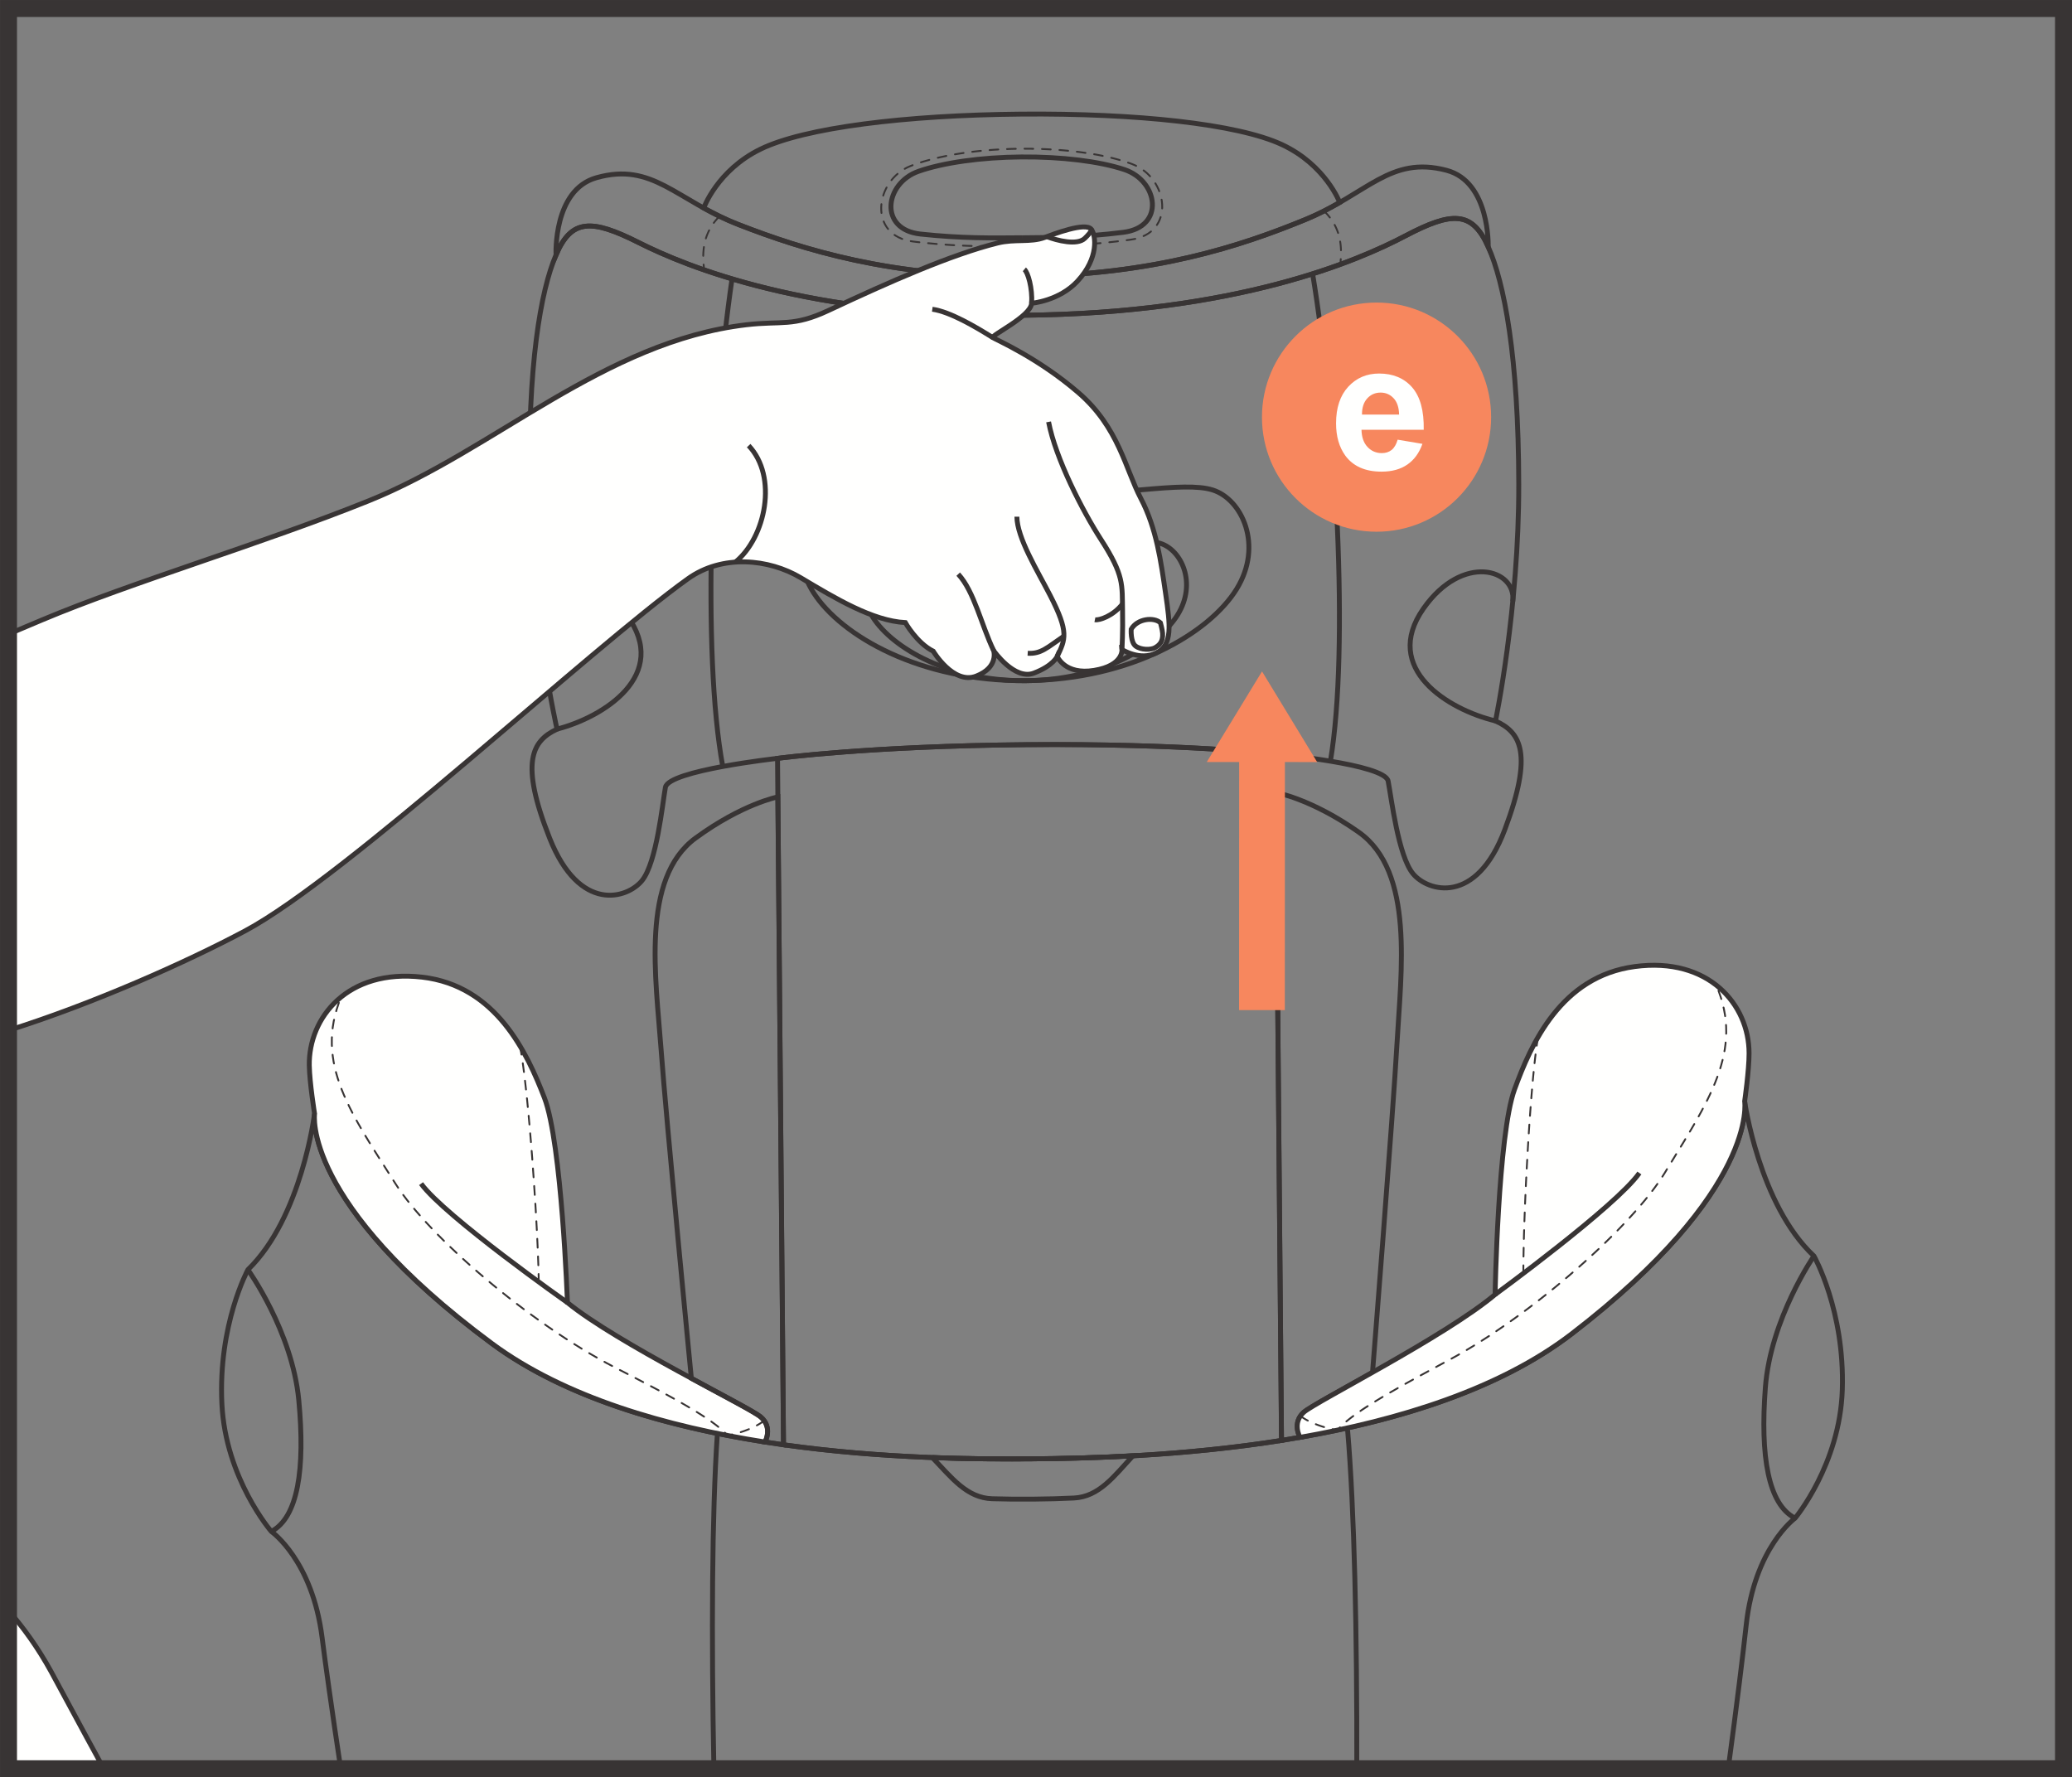 <?xml version="1.0" encoding="UTF-8"?>
<!DOCTYPE svg PUBLIC "-//W3C//DTD SVG 1.1//EN" "http://www.w3.org/Graphics/SVG/1.1/DTD/svg11.dtd">
<!-- Creator: CorelDRAW 2017 -->
<svg xmlns="http://www.w3.org/2000/svg" xml:space="preserve" width="32.306mm" height="27.709mm" version="1.1" style="shape-rendering:geometricPrecision; text-rendering:geometricPrecision; image-rendering:optimizeQuality; fill-rule:evenodd; clip-rule:evenodd"
viewBox="0 0 983.16 843.27"
 xmlns:xlink="http://www.w3.org/1999/xlink">
 <rect x="0" y="0" width="983.16" height="843.27" fill="#808080" stroke="none"/>
 <defs>
  <style type="text/css">
   <![CDATA[
    .str1 {stroke:#383434;stroke-width:8.05;stroke-miterlimit:4}
    .str0 {stroke:#383434;stroke-width:2.32;stroke-miterlimit:22.926}
    .fil0 {fill:none;fill-rule:nonzero}
    .fil1 {fill:#FFFFFE;fill-rule:nonzero}
    .fil2 {fill:#383434;fill-rule:nonzero}
    .fil3 {fill:#F7875E;fill-rule:nonzero}
   ]]>
  </style>
 </defs>
 <g id="Слой_x0020_1">
  <g>
   <path class="fil0 str0" d="M820.03 839.25c4.07,-30.17 7.19,-55.68 8.53,-68.1 3.98,-36.9 23.21,-50.8 23.21,-50.8 0,0 21.28,-25.48 22.4,-60.9 1.2,-37.67 -13.45,-63.48 -13.45,-63.48 -26.02,-24.35 -32.9,-73.43 -32.9,-73.43 0,0 6.87,41.98 -82.06,110.35 -72.26,55.56 -205.48,58.88 -255.78,59.32 -50.3,0.44 -183.56,-0.56 -256.78,-54.85 -90.11,-66.81 -83.97,-108.9 -83.97,-108.9 0,0 -6.02,49.2 -31.6,74 0,0 -14.2,26.06 -12.35,63.71 1.74,35.4 23.46,60.5 23.46,60.5 0,0 19.47,13.56 24.09,50.38 1.46,11.6 4.67,34.63 8.85,62.2"/>
  </g>
  <path class="fil1" d="M146.75 505.63c-0.37,-22.93 18.31,-46.03 53.48,-41.99 35.16,4.05 49.84,35.86 58.09,57.27 8.25,21.41 10.92,97.17 10.92,97.17 24.07,19.53 85.81,49.26 91.71,54.23 5.89,4.97 2.05,11.91 2.05,11.91 -46.58,-7.29 -94.96,-21.06 -129.77,-46.87 -90.11,-66.81 -83.97,-108.9 -83.97,-108.9 0,0 -2.36,-14.66 -2.5,-22.82z"/>
  <g>
   <path class="fil0 str0" d="M146.75 505.63c-0.37,-22.93 18.31,-46.03 53.48,-41.99 35.16,4.05 49.84,35.86 58.09,57.27 8.25,21.41 10.92,97.17 10.92,97.17 24.07,19.53 85.81,49.26 91.71,54.23 5.89,4.97 2.05,11.91 2.05,11.91 -46.58,-7.29 -94.96,-21.06 -129.77,-46.87 -90.11,-66.81 -83.97,-108.9 -83.97,-108.9 0,0 -2.36,-14.66 -2.5,-22.82"/>
  </g>
  <g>
   <path class="fil0 str0" d="M489.99 692.21c24.88,-0.22 70.04,-1.14 118.08,-8.74l-2.84 -325.7c0,0 -43.91,-5.08 -118.2,-4.43 -74.29,0.65 -118.1,6.49 -118.1,6.49l2.84 325.7c48.17,6.76 93.34,6.9 118.22,6.68"/>
  </g>
  <g>
   <path class="fil0 str0" d="M330.08 397.62c-26.19,19.17 -18.85,66.8 -16.4,100.31 2.45,33.51 14.36,156.07 14.36,156.07 16.54,8.96 30.27,16.1 32.9,18.31 5.89,4.97 2.05,11.91 2.05,11.91 2.94,0.46 5.87,0.89 8.79,1.31l-2.68 -307.41c0,0 -16.8,3.25 -39.01,19.5"/>
  </g>
  <g>
   <path class="fil0 str0" d="M644.74 394.87c26.53,18.71 20.02,66.46 18.15,100.01 -1.87,33.55 -11.63,156.3 -11.63,156.3 -16.39,9.25 -29.99,16.62 -32.58,18.88 -5.8,5.07 -1.84,11.94 -1.84,11.94 -2.93,0.51 -5.85,1 -8.76,1.46l-2.68 -307.41c0,0 16.85,2.96 39.35,18.82"/>
  </g>
  <g>
   <path class="fil0 str0" d="M269.24 618.07c0,0 -58.09,-40.87 -69.45,-56.44"/>
  </g>
  <path class="fil2" d="M247.12 496.18l-0.85 0.18c-0.05,-0.23 0.11,-0.47 0.34,-0.51 0.23,-0.05 0.46,0.1 0.51,0.34zm-0.11 4.28l-0.36 -2.13 -0.37 -1.97 0.85 -0.18 0.38 2 0.36 2.13 -0.85 0.15zm0 0l0.85 -0.15c0.04,0.23 -0.12,0.47 -0.35,0.51 -0.23,0.04 -0.46,-0.12 -0.5,-0.35zm1.47 3.99l-0.85 0.13c-0.03,-0.24 0.13,-0.46 0.36,-0.5 0.23,-0.03 0.46,0.13 0.49,0.37zm-0.3 4.26l-0.01 -0.11 -0.38 -2.89 -0.16 -1.13 0.85 -0.13 0.16 1.14 0.38 2.9 0.01 0.11 -0.86 0.11zm0 0l0.86 -0.11c0.03,0.24 -0.14,0.46 -0.37,0.49 -0.23,0.03 -0.46,-0.14 -0.48,-0.38zm1.36 4.04l-0.86 0.1c-0.03,-0.24 0.14,-0.46 0.38,-0.48 0.23,-0.03 0.45,0.14 0.48,0.38zm-0.39 4.25l-0.23 -2.07 -0.24 -2.08 0.86 -0.1 0.24 2.09 0.23 2.07 -0.86 0.1zm0 0l0.86 -0.1c0.02,0.24 -0.15,0.46 -0.38,0.48 -0.23,0.02 -0.45,-0.15 -0.48,-0.38zm1.3 4.06l-0.86 0.09c-0.02,-0.24 0.15,-0.45 0.38,-0.48 0.23,-0.02 0.45,0.15 0.47,0.39zm-0.44 4.25l-0.33 -3.41 -0.08 -0.75 0.86 -0.09 0.08 0.75 0.33 3.41 -0.86 0.09zm0 0l0.86 -0.09c0.02,0.24 -0.15,0.45 -0.39,0.48 -0.23,0.02 -0.45,-0.15 -0.47,-0.39zm1.26 4.07l-0.86 0.08c-0.02,-0.24 0.16,-0.45 0.39,-0.47 0.23,-0.02 0.45,0.16 0.47,0.39zm-0.48 4.24l-0.03 -0.33 -0.35 -3.83 0.86 -0.08 0.35 3.83 0.03 0.33 -0.86 0.08zm0 0l0.86 -0.08c0.02,0.24 -0.16,0.45 -0.39,0.47 -0.23,0.02 -0.45,-0.16 -0.47,-0.4zm1.22 4.09l-0.86 0.07c-0.02,-0.24 0.16,-0.45 0.39,-0.47 0.23,-0.02 0.45,0.16 0.47,0.4zm-0.51 4.24l-0.05 -0.62 -0.3 -3.54 0.86 -0.07 0.3 3.54 0.05 0.62 -0.86 0.07zm0 0l0.86 -0.07c0.02,0.24 -0.16,0.45 -0.39,0.47 -0.23,0.02 -0.45,-0.16 -0.47,-0.4zm1.19 4.1l-0.86 0.07c-0.02,-0.24 0.16,-0.45 0.4,-0.47 0.23,-0.02 0.44,0.16 0.46,0.4zm-0.54 4.24l-0.05 -0.72 -0.26 -3.45 0.86 -0.07 0.27 3.45 0.05 0.72 -0.86 0.07zm0 0l0.86 -0.07c0.02,0.24 -0.16,0.45 -0.4,0.47 -0.24,0.02 -0.45,-0.16 -0.47,-0.4zm1.17 4.11l-0.86 0.06c-0.02,-0.24 0.16,-0.45 0.4,-0.47 0.24,-0.02 0.45,0.17 0.46,0.4zm-0.57 4.23l-0.05 -0.72 -0.25 -3.44 0.86 -0.06 0.25 3.44 0.05 0.72 -0.86 0.06zm0 0l0.86 -0.06c0.02,0.24 -0.16,0.45 -0.4,0.47 -0.24,0.02 -0.45,-0.17 -0.46,-0.4zm1.15 4.11l-0.86 0.06c-0.02,-0.24 0.16,-0.45 0.4,-0.47 0.24,-0.02 0.45,0.17 0.46,0.4zm-0.59 4.23l-0.05 -0.78 -0.23 -3.39 0.86 -0.06 0.23 3.4 0.05 0.78 -0.86 0.05zm0 0l0.86 -0.05c0.01,0.24 -0.17,0.45 -0.4,0.46 -0.24,0.01 -0.45,-0.17 -0.46,-0.41zm1.13 4.12l-0.86 0.05c-0.01,-0.24 0.17,-0.45 0.4,-0.46 0.24,-0.01 0.45,0.17 0.46,0.41zm-0.61 4.23l-0.05 -0.99 -0.19 -3.18 0.86 -0.05 0.19 3.18 0.05 0.99 -0.86 0.05zm0 0l0.86 -0.05c0.01,0.24 -0.17,0.45 -0.41,0.46 -0.24,0.01 -0.44,-0.17 -0.46,-0.41zm1.1 4.12l-0.86 0.05c-0.01,-0.24 0.17,-0.45 0.41,-0.46 0.24,-0.01 0.44,0.17 0.46,0.41zm-0.64 4.22l-0.08 -1.49 -0.15 -2.69 0.86 -0.05 0.15 2.69 0.08 1.49 -0.86 0.05zm0 0l0.86 -0.05c0.01,0.24 -0.17,0.45 -0.41,0.46 -0.24,0.01 -0.44,-0.17 -0.46,-0.41zm1.07 4.13l-0.86 0.04c-0.01,-0.24 0.17,-0.45 0.41,-0.46 0.24,-0.01 0.44,0.18 0.45,0.41zm-0.67 4.22l-0.11 -2.4 -0.09 -1.78 0.86 -0.04 0.09 1.78 0.11 2.4 -0.86 0.04zm0 0l0.86 -0.04c0.01,0.24 -0.17,0.45 -0.41,0.46 -0.24,0.01 -0.44,-0.18 -0.45,-0.41zm1.04 4.14l-0.86 0.04c-0.01,-0.24 0.18,-0.44 0.41,-0.45 0.24,-0.01 0.44,0.18 0.45,0.42zm-0.72 4.21l-0.02 -0.61 -0.12 -3.22 -0.02 -0.34 0.86 -0.04 0.02 0.35 0.12 3.22 0.02 0.61 -0.86 0.03zm0 0l0.86 -0.03c0.01,0.24 -0.18,0.44 -0.42,0.45 -0.24,0.01 -0.44,-0.18 -0.45,-0.42zm0.98 4.15l-0.86 0.02c-0.01,-0.24 0.18,-0.44 0.42,-0.45 0.24,-0.01 0.44,0.19 0.44,0.42zm-0.79 3.77l-0.05 -2.64 -0.03 -1.1 0.86 -0.02 0.03 1.11 0.05 2.64 -0.86 0.01zm0 0l0.86 -0.01c0,0.24 -0.19,0.44 -0.43,0.44 -0.24,0 -0.44,-0.19 -0.44,-0.43z"/>
  <path class="fil2" d="M362.85 674.37l-0.57 -0.65c0.18,-0.16 0.46,-0.14 0.61,0.04 0.16,0.18 0.14,0.46 -0.04,0.61zm-3.94 1.59l0.19 -0.11 0.44 -0.25 0.42 -0.25 0.4 -0.24 0.38 -0.25 0.36 -0.24 0.33 -0.24 0.31 -0.23 0.29 -0.23 0.26 -0.22 0.57 0.65 -0.28 0.24 -0.3 0.24 -0.33 0.25 -0.35 0.25 -0.37 0.25 -0.39 0.25 -0.41 0.26 -0.44 0.25 -0.45 0.26 -0.19 0.11 -0.41 -0.76zm0 0l0.41 0.76c-0.21,0.12 -0.47,0.04 -0.58,-0.17 -0.11,-0.21 -0.04,-0.47 0.17,-0.59zm-3.38 2.56l-0.33 -0.8c0.22,-0.09 0.47,0.01 0.57,0.23 0.09,0.22 -0.01,0.48 -0.23,0.57zm-4.2 0.61l0.56 -0.18 0.63 -0.21 0.62 -0.22 0.61 -0.23 0.6 -0.23 0.59 -0.23 0.24 -0.1 0.33 0.8 -0.26 0.11 -0.6 0.23 -0.61 0.24 -0.63 0.23 -0.64 0.22 -0.65 0.22 -0.56 0.18 -0.27 -0.83zm0 0l0.27 0.83c-0.23,0.07 -0.47,-0.05 -0.54,-0.28 -0.07,-0.23 0.05,-0.48 0.28,-0.55zm-3.76 1.93l-0.2 -0.85c0.23,-0.05 0.47,0.09 0.52,0.32 0.05,0.23 -0.09,0.47 -0.32,0.53zm-2.08 -0.23l-0.4 -0.15 0.71 -0.13 0.71 -0.14 0.7 -0.15 0.18 -0.04 0.2 0.85 -0.19 0.05 -0.71 0.15 -0.72 0.15 -0.72 0.13 -0.4 -0.15 0.66 -0.57zm-0.25 0.71l-0.24 0.04 -0.16 -0.19 0.4 0.15zm-0.99 -2.05l0.53 0.54 0.71 0.79 -0.66 0.57 -0.68 -0.76 -0.53 -0.54 0.63 -0.6zm0 0l-0.63 0.6c-0.16,-0.17 -0.16,-0.45 0.02,-0.62 0.17,-0.16 0.45,-0.16 0.61,0.02zm-3.69 -2.12l0.54 -0.68c0.19,0.15 0.22,0.43 0.07,0.61 -0.15,0.19 -0.42,0.22 -0.61,0.07zm-2.79 -3.2l1.07 0.77 1.18 0.89 1.09 0.86 -0.54 0.68 -1.07 -0.85 -1.17 -0.87 -1.07 -0.77 0.51 -0.71zm0 0l-0.51 0.71c-0.19,-0.14 -0.23,-0.41 -0.09,-0.61 0.14,-0.19 0.41,-0.24 0.61,-0.1zm-3.93 -1.62l0.47 -0.73c0.2,0.13 0.26,0.4 0.12,0.61 -0.13,0.2 -0.4,0.26 -0.6,0.12zm-3.04 -2.96l1.12 0.7 1.51 0.96 0.89 0.58 -0.47 0.73 -0.87 -0.57 -1.51 -0.96 -1.12 -0.7 0.46 -0.74zm0 0l-0.46 0.74c-0.2,-0.12 -0.26,-0.4 -0.14,-0.6 0.12,-0.2 0.39,-0.26 0.59,-0.14zm-4.01 -1.41l0.44 -0.75c0.2,0.12 0.27,0.39 0.15,0.6 -0.12,0.2 -0.39,0.27 -0.59,0.15zm-3.15 -2.84l1.65 0.95 1.74 1.02 0.21 0.12 -0.44 0.75 -0.2 -0.12 -1.73 -1.02 -1.65 -0.95 0.43 -0.75zm0 0l-0.43 0.75c-0.2,-0.12 -0.28,-0.39 -0.16,-0.59 0.12,-0.21 0.39,-0.28 0.59,-0.16zm-4.04 -1.28l0.42 -0.76c0.21,0.12 0.28,0.38 0.17,0.59 -0.12,0.21 -0.38,0.28 -0.59,0.17zm-3.22 -2.77l1.46 0.8 1.94 1.07 0.25 0.14 -0.42 0.76 -0.25 -0.14 -1.93 -1.07 -1.46 -0.8 0.41 -0.77zm0 0l-0.41 0.77c-0.21,-0.12 -0.29,-0.38 -0.17,-0.59 0.11,-0.21 0.38,-0.29 0.59,-0.17zm-4.06 -1.21l0.41 -0.77c0.21,0.11 0.29,0.38 0.18,0.59 -0.11,0.21 -0.37,0.29 -0.58,0.18zm-3.26 -2.72l0.64 0.33 2.09 1.12 0.94 0.5 -0.41 0.77 -0.93 -0.5 -2.09 -1.11 -0.64 -0.33 0.4 -0.77zm0 0l-0.4 0.77c-0.21,-0.11 -0.29,-0.38 -0.18,-0.59 0.11,-0.21 0.37,-0.3 0.58,-0.18zm-4.07 -1.17l0.4 -0.77c0.21,0.11 0.29,0.37 0.18,0.59 -0.11,0.21 -0.37,0.3 -0.58,0.19zm-3.28 -2.69l1.52 0.79 2.17 1.13 -0.4 0.77 -2.16 -1.13 -1.52 -0.79 0.4 -0.77zm0 0l-0.4 0.77c-0.21,-0.11 -0.29,-0.37 -0.19,-0.59 0.11,-0.21 0.37,-0.3 0.58,-0.19zm-4.08 -1.14l0.4 -0.77c0.21,0.11 0.29,0.37 0.19,0.58 -0.11,0.21 -0.37,0.3 -0.58,0.19zm-3.29 -2.68l2.16 1.11 1.53 0.79 -0.4 0.77 -1.53 -0.79 -2.16 -1.11 0.4 -0.77zm0 0l-0.4 0.77c-0.21,-0.11 -0.29,-0.37 -0.19,-0.58 0.11,-0.21 0.37,-0.3 0.58,-0.19zm-4.08 -1.15l0.4 -0.77c0.21,0.11 0.29,0.37 0.19,0.58 -0.11,0.21 -0.37,0.3 -0.58,0.19zm-3.26 -2.73l1.07 0.59 2.58 1.37 -0.4 0.77 -2.6 -1.37 -1.07 -0.59 0.41 -0.77zm0 0l-0.41 0.77c-0.21,-0.11 -0.29,-0.38 -0.18,-0.59 0.11,-0.21 0.37,-0.29 0.58,-0.18zm-4.04 -1.26l0.42 -0.76c0.21,0.12 0.28,0.38 0.17,0.59 -0.12,0.21 -0.38,0.28 -0.59,0.17zm-3.17 -2.84l0.53 0.32 3.06 1.76 -0.42 0.76 -3.07 -1.77 -0.53 -0.32 0.43 -0.75zm0 0l-0.43 0.75c-0.2,-0.12 -0.28,-0.39 -0.16,-0.6 0.12,-0.21 0.39,-0.28 0.59,-0.16zm-4 -1.39l0.44 -0.74c0.2,0.12 0.27,0.39 0.15,0.6 -0.12,0.2 -0.39,0.27 -0.59,0.15zm-3.09 -2.93l3.53 2.19 -0.44 0.74 -3.53 -2.19 0.44 -0.74zm0 0l-0.44 0.74c-0.2,-0.12 -0.27,-0.39 -0.15,-0.6 0.12,-0.2 0.39,-0.27 0.59,-0.15zm-3.95 -1.5l0.46 -0.74c0.2,0.12 0.26,0.4 0.14,0.6 -0.12,0.2 -0.39,0.26 -0.59,0.14zm-3.01 -3.02l2.82 1.87 0.64 0.41 -0.46 0.74 -0.65 -0.42 -2.82 -1.87 0.47 -0.73zm0 0l-0.47 0.73c-0.2,-0.13 -0.26,-0.4 -0.13,-0.6 0.13,-0.2 0.4,-0.26 0.6,-0.13zm-3.92 -1.6l0.48 -0.72c0.2,0.13 0.25,0.4 0.12,0.6 -0.13,0.2 -0.4,0.25 -0.6,0.12zm-2.93 -3.09l1.83 1.28 1.59 1.08 -0.48 0.72 -1.59 -1.09 -1.83 -1.28 0.49 -0.72zm0 0l-0.49 0.72c-0.19,-0.13 -0.25,-0.41 -0.11,-0.61 0.13,-0.2 0.4,-0.25 0.6,-0.11zm-3.88 -1.69l0.5 -0.71c0.19,0.14 0.24,0.41 0.1,0.61 -0.14,0.19 -0.41,0.24 -0.6,0.11zm-2.87 -3.15l0.8 0.59 2.57 1.85 -0.5 0.71 -2.57 -1.85 -0.8 -0.59 0.51 -0.71zm0 0l-0.51 0.71c-0.19,-0.14 -0.23,-0.41 -0.1,-0.61 0.14,-0.19 0.41,-0.24 0.6,-0.1zm-3.85 -1.77l0.52 -0.7c0.19,0.14 0.23,0.42 0.09,0.61 -0.14,0.19 -0.42,0.23 -0.61,0.09zm-2.79 -3.21l3.31 2.51 -0.52 0.7 -3.31 -2.51 0.52 -0.7zm0 0l-0.52 0.7c-0.19,-0.14 -0.23,-0.42 -0.09,-0.61 0.14,-0.19 0.42,-0.23 0.61,-0.09zm-3.81 -1.85l0.52 -0.69c0.19,0.15 0.23,0.42 0.08,0.61 -0.14,0.19 -0.42,0.23 -0.61,0.08zm-2.73 -3.28l2.55 2.04 0.7 0.55 -0.52 0.69 -0.71 -0.55 -2.55 -2.04 0.53 -0.69zm0 0l-0.53 0.69c-0.19,-0.15 -0.22,-0.42 -0.08,-0.61 0.15,-0.19 0.42,-0.22 0.61,-0.08zm-3.77 -1.93l0.54 -0.68c0.19,0.15 0.22,0.43 0.07,0.61 -0.15,0.19 -0.42,0.22 -0.61,0.07zm-2.66 -3.33l1.61 1.35 1.59 1.3 -0.54 0.68 -1.6 -1.31 -1.61 -1.35 0.55 -0.68zm0 0l-0.55 0.68c-0.18,-0.15 -0.21,-0.43 -0.06,-0.61 0.15,-0.19 0.43,-0.21 0.61,-0.06zm-3.73 -2.01l0.55 -0.67c0.18,0.15 0.21,0.43 0.05,0.61 -0.15,0.18 -0.43,0.21 -0.61,0.05zm-2.59 -3.38l0.82 0.72 2.32 1.99 -0.55 0.67 -2.33 -2 -0.82 -0.72 0.57 -0.66zm0 0l-0.57 0.66c-0.18,-0.16 -0.2,-0.43 -0.05,-0.61 0.16,-0.18 0.43,-0.2 0.61,-0.05zm-3.69 -2.1l0.57 -0.65c0.18,0.16 0.19,0.44 0.04,0.61 -0.16,0.18 -0.43,0.19 -0.61,0.04zm-2.51 -3.44l0.24 0.23 2.84 2.56 -0.57 0.65 -2.85 -2.57 -0.24 -0.23 0.58 -0.65zm0 0l-0.58 0.65c-0.17,-0.16 -0.19,-0.44 -0.03,-0.61 0.16,-0.18 0.44,-0.19 0.61,-0.03zm-3.64 -2.18l0.59 -0.64c0.17,0.16 0.18,0.44 0.02,0.61 -0.16,0.17 -0.44,0.19 -0.61,0.02zm-2.43 -3.5l3.02 2.86 -0.59 0.64 -3.02 -2.86 0.59 -0.64zm0 0l-0.59 0.64c-0.17,-0.16 -0.18,-0.44 -0.02,-0.61 0.16,-0.17 0.44,-0.19 0.61,-0.02zm-3.58 -2.27l0.6 -0.63c0.17,0.16 0.18,0.44 0.02,0.62 -0.16,0.17 -0.44,0.18 -0.61,0.02zm-2.34 -3.57l2.79 2.8 0.15 0.14 -0.6 0.63 -0.15 -0.15 -2.79 -2.8 0.6 -0.62zm0 0l-0.6 0.62c-0.17,-0.17 -0.17,-0.44 -0.01,-0.61 0.16,-0.17 0.44,-0.17 0.61,-0.01zm-3.5 -2.38l0.61 -0.61c0.17,0.17 0.16,0.45 -0,0.62 -0.17,0.17 -0.44,0.17 -0.61,-0zm-2.22 -3.65l0.13 0.15 2.66 2.85 0.04 0.04 -0.61 0.61 -0.05 -0.05 -2.68 -2.86 -0.13 -0.15 0.63 -0.59zm0 0l-0.63 0.59c-0.16,-0.17 -0.15,-0.45 0.02,-0.61 0.17,-0.16 0.45,-0.15 0.61,0.02zm-3.42 -2.51l0.65 -0.58c0.16,0.18 0.14,0.46 -0.03,0.61 -0.18,0.16 -0.45,0.14 -0.61,-0.04zm-2.06 -3.73l0.71 0.86 2 2.3 -0.65 0.58 -2.01 -2.31 -0.71 -0.86 0.66 -0.57zm0 0l-0.66 0.57c-0.15,-0.18 -0.13,-0.46 0.05,-0.61 0.18,-0.16 0.46,-0.13 0.61,0.05zm-3.3 -2.67l0.67 -0.55c0.15,0.19 0.12,0.46 -0.06,0.61 -0.18,0.15 -0.46,0.12 -0.61,-0.06zm-1.86 -3.85l1.58 2.1 0.95 1.2 -0.67 0.55 -0.96 -1.21 -1.58 -2.1 0.68 -0.54zm0 0l-0.68 0.54c-0.15,-0.19 -0.11,-0.47 0.08,-0.61 0.19,-0.15 0.46,-0.11 0.61,0.08zm-3.1 -2.89l0.71 -0.49c0.13,0.2 0.08,0.47 -0.11,0.61 -0.19,0.13 -0.47,0.09 -0.6,-0.11zm-0.48 -2.3l0 0 1.19 1.81 -0.71 0.49 -1.21 -1.84 0 0 0.73 -0.47zm-1.07 -1.68l1.07 1.68 -0.73 0.47 -1.07 -1.68 0.73 -0.47zm0 0l-0.73 0.47c-0.12,-0.2 -0.07,-0.47 0.13,-0.6 0.2,-0.13 0.47,-0.07 0.6,0.13zm-2.96 -3.05l0.73 -0.47c0.13,0.2 0.07,0.47 -0.13,0.6 -0.2,0.13 -0.47,0.07 -0.6,-0.13zm-1.52 -3.98l1.68 2.64 0.56 0.88 -0.73 0.47 -0.56 -0.88 -1.68 -2.64 0.72 -0.47zm0 0l-0.72 0.47c-0.13,-0.2 -0.07,-0.47 0.13,-0.6 0.2,-0.13 0.47,-0.07 0.6,0.13zm-2.96 -3.05l0.73 -0.47c0.12,0.2 0.07,0.47 -0.13,0.6 -0.2,0.13 -0.47,0.07 -0.6,-0.13zm-1.49 -4l0.56 0.9 1.66 2.63 -0.73 0.47 -1.66 -2.63 -0.56 -0.9 0.73 -0.47zm0 0l-0.73 0.47c-0.12,-0.2 -0.07,-0.47 0.13,-0.6 0.2,-0.13 0.47,-0.07 0.6,0.13zm-2.93 -3.08l0.73 -0.46c0.12,0.2 0.06,0.47 -0.14,0.6 -0.2,0.12 -0.47,0.06 -0.59,-0.14zm-1.43 -4.02l1.41 2.33 0.75 1.23 -0.73 0.46 -0.76 -1.23 -1.41 -2.33 0.74 -0.46zm0 0l-0.74 0.46c-0.12,-0.2 -0.06,-0.47 0.14,-0.6 0.2,-0.12 0.47,-0.06 0.59,0.14zm-2.86 -3.14l0.74 -0.44c0.12,0.2 0.05,0.47 -0.15,0.59 -0.2,0.12 -0.47,0.05 -0.59,-0.16zm-1.31 -4.07l0.71 1.28 1.35 2.35 -0.74 0.44 -1.35 -2.36 -0.71 -1.28 0.75 -0.43zm0 0l-0.75 0.43c-0.12,-0.21 -0.04,-0.47 0.16,-0.59 0.2,-0.12 0.47,-0.05 0.59,0.16zm-2.73 -3.25l0.76 -0.42c0.11,0.21 0.04,0.48 -0.17,0.59 -0.21,0.12 -0.47,0.04 -0.59,-0.17zm-1.1 -4.13l0.28 0.6 1.35 2.67 0.24 0.44 -0.76 0.42 -0.24 -0.46 -1.35 -2.69 -0.28 -0.6 0.77 -0.38zm0 0l-0.77 0.38c-0.1,-0.21 -0.02,-0.48 0.19,-0.58 0.21,-0.1 0.47,-0.02 0.58,0.2zm-2.52 -3.42l0.79 -0.37c0.1,0.22 0.01,0.48 -0.21,0.58 -0.22,0.1 -0.47,0 -0.58,-0.21zm-0.8 -4.2l0.1 0.28 1.07 2.64 0.41 0.91 -0.79 0.37 -0.41 -0.94 -1.09 -2.66 -0.1 -0.28 0.8 -0.32zm0 0l-0.8 0.32c-0.09,-0.22 0.02,-0.48 0.24,-0.56 0.22,-0.09 0.47,0.02 0.56,0.25zm-2.21 -3.63l0.82 -0.29c0.08,0.23 -0.04,0.48 -0.26,0.56 -0.23,0.08 -0.47,-0.04 -0.55,-0.26zm-0.37 -4.26l0.07 0.3 0.76 2.62 0.35 1.05 -0.82 0.29 -0.36 -1.08 -0.78 -2.66 -0.07 -0.3 0.83 -0.23zm0 0l-0.83 0.23c-0.06,-0.23 0.08,-0.47 0.3,-0.53 0.23,-0.06 0.47,0.08 0.53,0.31zm-1.77 -3.87l0.84 -0.19c0.05,0.23 -0.09,0.47 -0.33,0.52 -0.23,0.05 -0.46,-0.1 -0.51,-0.33zm0.2 -4.28l0.05 0.53 0.4 2.64 0.18 0.91 -0.84 0.19 -0.19 -0.95 -0.41 -2.68 -0.05 -0.53 0.86 -0.11zm0 0l-0.86 0.11c-0.03,-0.24 0.14,-0.46 0.37,-0.49 0.23,-0.03 0.46,0.14 0.48,0.38zm-1.19 -4.07l0.86 -0.07c0.02,0.24 -0.16,0.45 -0.4,0.47 -0.23,0.02 -0.44,-0.16 -0.46,-0.4zm0.86 -4.2l-0.04 0.79 0 2.69 0.03 0.65 -0.86 0.07 -0.04 -0.7 0 -2.74 0.04 -0.79 0.86 0.02zm0 0l-0.86 -0.02c0.01,-0.24 0.21,-0.43 0.44,-0.42 0.24,0.01 0.43,0.21 0.42,0.45zm-0.52 -4.21l0.86 0.07c-0.02,0.24 -0.23,0.42 -0.46,0.4 -0.23,-0.02 -0.41,-0.23 -0.4,-0.47zm1.53 -4l-0.17 0.79 -0.45 2.76 -0.06 0.52 -0.86 -0.07 0.06 -0.56 0.46 -2.81 0.17 -0.79 0.85 0.16zm0 0l-0.85 -0.16c0.04,-0.23 0.27,-0.39 0.51,-0.35 0.23,0.04 0.38,0.28 0.34,0.51zm0.16 -4.25l0.84 0.21c-0.05,0.23 -0.29,0.37 -0.52,0.32 -0.23,-0.06 -0.37,-0.3 -0.32,-0.53zm2.11 -3.72l-0.1 0.26 -0.95 2.87 -0.22 0.8 -0.84 -0.21 0.23 -0.84 0.96 -2.91 0.1 -0.26 0.81 0.3zm0 0l-0.81 -0.3c0.08,-0.23 0.33,-0.34 0.55,-0.26 0.22,0.08 0.34,0.33 0.26,0.56z"/>
  <path class="fil1" d="M829.93 499.66c-0.03,-22.94 -19.11,-45.71 -54.2,-41.04 -35.09,4.66 -49.2,36.72 -57.08,58.27 -7.87,21.55 -9.22,97.34 -9.22,97.34 -23.73,19.95 -84.94,50.75 -90.74,55.82 -5.8,5.07 -1.84,11.95 -1.84,11.95 46.45,-8.11 94.58,-22.71 128.93,-49.12 88.93,-68.37 82.06,-110.35 82.06,-110.35 0,0 2.11,-14.7 2.1,-22.86z"/>
  <g>
   <path class="fil0 str0" d="M829.93 499.66c-0.03,-22.94 -19.11,-45.71 -54.2,-41.04 -35.09,4.66 -49.2,36.72 -57.08,58.27 -7.87,21.55 -9.22,97.34 -9.22,97.34 -23.73,19.95 -84.94,50.75 -90.74,55.82 -5.8,5.07 -1.84,11.95 -1.84,11.95 46.45,-8.11 94.58,-22.71 128.93,-49.12 88.93,-68.37 82.06,-110.35 82.06,-110.35 0,0 2.11,-14.7 2.1,-22.86"/>
  </g>
  <g>
   <path class="fil0 str0" d="M709.42 614.23c0,0 57.36,-41.87 68.46,-57.65"/>
  </g>
  <path class="fil2" d="M730.26 492.13l-0.85 -0.16c0.04,-0.23 0.27,-0.39 0.51,-0.35 0.23,0.04 0.39,0.27 0.35,0.51zm-1.52 3.97l0.32 -2.13 0.34 -2 0.85 0.16 -0.34 1.98 -0.32 2.13 -0.85 -0.14zm0 0l0.85 0.14c-0.04,0.23 -0.26,0.4 -0.5,0.36 -0.23,-0.04 -0.39,-0.26 -0.36,-0.5zm0.31 4.27l-0.86 -0.12c0.03,-0.24 0.25,-0.4 0.48,-0.37 0.23,0.03 0.4,0.25 0.37,0.49zm-1.34 4.04l0.01 -0.11 0.33 -2.91 0.14 -1.14 0.86 0.12 -0.14 1.13 -0.33 2.9 -0.01 0.11 -0.86 -0.1zm0 0l0.86 0.1c-0.02,0.24 -0.24,0.41 -0.48,0.38 -0.23,-0.02 -0.4,-0.24 -0.38,-0.48zm0.43 4.25l-0.86 -0.09c0.02,-0.24 0.24,-0.41 0.47,-0.39 0.23,0.02 0.41,0.24 0.39,0.48zm-1.26 4.07l0.19 -2.07 0.21 -2.09 0.86 0.09 -0.21 2.08 -0.19 2.07 -0.86 -0.09zm0 0l0.86 0.09c-0.02,0.24 -0.24,0.41 -0.47,0.39 -0.23,-0.02 -0.41,-0.24 -0.39,-0.47zm0.49 4.25l-0.86 -0.08c0.02,-0.24 0.23,-0.42 0.47,-0.4 0.23,0.02 0.41,0.24 0.39,0.47zm-1.2 4.09l0.28 -3.41 0.07 -0.76 0.86 0.08 -0.07 0.75 -0.28 3.41 -0.86 -0.07zm0 0l0.86 0.07c-0.02,0.24 -0.23,0.42 -0.47,0.4 -0.23,-0.02 -0.41,-0.23 -0.39,-0.47zm0.54 4.24l-0.86 -0.07c0.02,-0.24 0.23,-0.42 0.47,-0.4 0.24,0.02 0.42,0.23 0.4,0.47zm-1.17 4.11l0.02 -0.33 0.28 -3.84 0.86 0.07 -0.28 3.83 -0.02 0.33 -0.86 -0.06zm0 0l0.86 0.06c-0.02,0.24 -0.23,0.42 -0.46,0.4 -0.24,-0.02 -0.42,-0.23 -0.4,-0.47zm0.57 4.23l-0.86 -0.06c0.02,-0.24 0.23,-0.42 0.46,-0.4 0.24,0.02 0.42,0.23 0.4,0.47zm-1.14 4.11l0.04 -0.63 0.23 -3.55 0.86 0.06 -0.23 3.54 -0.04 0.63 -0.86 -0.05zm0 0l0.86 0.05c-0.01,0.24 -0.22,0.42 -0.46,0.41 -0.24,-0.01 -0.42,-0.23 -0.4,-0.46zm0.6 4.22l-0.86 -0.05c0.01,-0.24 0.22,-0.42 0.46,-0.41 0.24,0.01 0.42,0.23 0.4,0.46zm-1.11 4.12l0.04 -0.71 0.21 -3.46 0.86 0.05 -0.21 3.46 -0.04 0.71 -0.86 -0.05zm0 0l0.86 0.05c-0.01,0.24 -0.22,0.42 -0.46,0.41 -0.24,-0.01 -0.42,-0.22 -0.41,-0.46zm0.63 4.22l-0.86 -0.05c0.01,-0.24 0.22,-0.42 0.46,-0.41 0.24,0.01 0.42,0.22 0.41,0.46zm-1.09 4.12l0.04 -0.72 0.19 -3.45 0.86 0.05 -0.19 3.45 -0.04 0.72 -0.86 -0.05zm0 0l0.86 0.05c-0.01,0.24 -0.22,0.42 -0.46,0.41 -0.24,-0.01 -0.42,-0.22 -0.41,-0.46zm0.65 4.22l-0.86 -0.04c0.01,-0.24 0.22,-0.42 0.45,-0.41 0.24,0.01 0.42,0.22 0.41,0.46zm-1.07 4.13l0.03 -0.77 0.17 -3.4 0.86 0.04 -0.17 3.4 -0.03 0.77 -0.86 -0.04zm0 0l0.86 0.04c-0.01,0.24 -0.22,0.42 -0.45,0.41 -0.24,-0.01 -0.42,-0.22 -0.41,-0.46zm0.67 4.21l-0.86 -0.04c0.01,-0.24 0.21,-0.43 0.45,-0.42 0.24,0.01 0.42,0.22 0.41,0.45zm-1.04 4.14l0.04 -0.99 0.14 -3.19 0.86 0.04 -0.14 3.19 -0.04 0.99 -0.86 -0.04zm0 0l0.86 0.04c-0.01,0.24 -0.21,0.43 -0.45,0.42 -0.24,-0.01 -0.42,-0.22 -0.41,-0.45zm0.7 4.21l-0.86 -0.04c0.01,-0.24 0.21,-0.43 0.45,-0.42 0.24,0.01 0.42,0.22 0.42,0.45zm-1.01 4.14l0.05 -1.49 0.1 -2.7 0.86 0.04 -0.1 2.69 -0.05 1.49 -0.86 -0.03zm0 0l0.86 0.03c-0.01,0.24 -0.21,0.43 -0.45,0.42 -0.24,-0.01 -0.42,-0.21 -0.42,-0.45zm0.73 4.21l-0.86 -0.03c0.01,-0.24 0.21,-0.43 0.45,-0.42 0.24,0.01 0.42,0.21 0.42,0.45zm-0.99 4.15l0.06 -2.39 0.06 -1.79 0.86 0.03 -0.06 1.78 -0.06 2.39 -0.86 -0.02zm0 0l0.86 0.02c-0.01,0.24 -0.21,0.43 -0.44,0.42 -0.24,-0.01 -0.43,-0.21 -0.42,-0.45zm0.77 4.2l-0.86 -0.02c0.01,-0.24 0.21,-0.43 0.44,-0.42 0.24,0.01 0.43,0.21 0.42,0.45zm-0.94 4.16l0.01 -0.61 0.06 -3.23 0.01 -0.35 0.86 0.02 -0.01 0.35 -0.06 3.22 -0.01 0.61 -0.86 -0.01zm0 0l0.86 0.01c-0,0.24 -0.2,0.43 -0.44,0.43 -0.24,-0 -0.43,-0.2 -0.43,-0.44zm0.82 4.19l-0.86 -0.01c0,-0.24 0.2,-0.43 0.44,-0.43 0.24,0 0.43,0.2 0.43,0.44zm-0.88 3.75l0 -2.64 0.01 -1.11 0.86 0.01 -0.01 1.11 -0 2.64 -0.86 0zm0 0l0.86 0c0,0.24 -0.19,0.44 -0.43,0.44 -0.24,0 -0.43,-0.2 -0.43,-0.44z"/>
  <path class="fil2" d="M617.36 671.49l-0.56 0.66c-0.18,-0.16 -0.2,-0.43 -0.05,-0.61 0.15,-0.18 0.43,-0.2 0.61,-0.05zm3.01 2.96l-0.19 -0.1 -0.46 -0.25 -0.44 -0.25 -0.42 -0.25 -0.4 -0.25 -0.38 -0.24 -0.35 -0.24 -0.33 -0.24 -0.31 -0.24 -0.29 -0.23 0.56 -0.66 0.26 0.22 0.29 0.22 0.32 0.23 0.33 0.23 0.36 0.23 0.38 0.23 0.4 0.24 0.42 0.24 0.44 0.24 0.19 0.1 -0.4 0.77zm0 0l0.4 -0.77c0.21,0.11 0.29,0.38 0.18,0.59 -0.11,0.21 -0.37,0.3 -0.58,0.18zm4.14 0.92l-0.32 0.81c-0.22,-0.09 -0.33,-0.34 -0.24,-0.57 0.09,-0.22 0.34,-0.33 0.56,-0.24zm3.63 2.17l-0.56 -0.17 -0.65 -0.21 -0.64 -0.21 -0.63 -0.22 -0.61 -0.23 -0.61 -0.23 -0.26 -0.1 0.32 -0.81 0.25 0.1 0.59 0.23 0.61 0.22 0.61 0.22 0.63 0.21 0.64 0.2 0.56 0.17 -0.26 0.83zm0 0l0.26 -0.83c0.23,0.07 0.36,0.32 0.29,0.54 -0.07,0.23 -0.31,0.36 -0.54,0.29zm4.24 0.19l-0.19 0.85c-0.23,-0.05 -0.38,-0.29 -0.33,-0.52 0.05,-0.23 0.29,-0.38 0.52,-0.33zm2.55 1.14l-0.4 0.15 -0.72 -0.12 -0.72 -0.13 -0.72 -0.14 -0.19 -0.04 0.19 -0.85 0.17 0.04 0.7 0.14 0.71 0.13 0.71 0.12 -0.4 0.15 0.66 0.55zm0 0l-0.16 0.19 -0.24 -0.04 0.4 -0.15zm1.19 -1.31l-0.52 0.54 -0.67 0.77 -0.66 -0.55 0.7 -0.81 0.52 -0.54 0.64 0.59zm0 0l-0.64 -0.59c0.16,-0.17 0.44,-0.19 0.61,-0.02 0.17,0.16 0.19,0.44 0.03,0.61zm2.46 -3.45l0.55 0.67c-0.18,0.15 -0.46,0.12 -0.61,-0.06 -0.15,-0.18 -0.13,-0.46 0.05,-0.61zm3.81 -1.88l-1.05 0.79 -1.15 0.9 -1.06 0.86 -0.55 -0.67 1.07 -0.87 1.16 -0.91 1.05 -0.79 0.52 0.69zm0 0l-0.52 -0.69c0.19,-0.14 0.46,-0.1 0.61,0.09 0.14,0.19 0.11,0.47 -0.08,0.61zm2.89 -3.1l0.49 0.72c-0.19,0.13 -0.47,0.09 -0.6,-0.11 -0.13,-0.2 -0.08,-0.47 0.11,-0.61zm3.94 -1.57l-1.1 0.71 -1.49 0.98 -0.87 0.59 -0.49 -0.72 0.87 -0.6 1.5 -0.99 1.1 -0.71 0.47 0.73zm0 0l-0.47 -0.73c0.2,-0.13 0.47,-0.07 0.6,0.13 0.13,0.2 0.07,0.47 -0.13,0.6zm3.06 -2.95l0.46 0.74c-0.2,0.12 -0.47,0.06 -0.6,-0.14 -0.12,-0.2 -0.06,-0.47 0.14,-0.6zm4 -1.41l-1.63 0.97 -1.72 1.05 -0.2 0.13 -0.46 -0.74 0.21 -0.13 1.72 -1.05 1.63 -0.97 0.44 0.75zm0 0l-0.44 -0.75c0.2,-0.12 0.47,-0.05 0.59,0.15 0.12,0.2 0.05,0.48 -0.15,0.6zm3.14 -2.86l0.43 0.75c-0.2,0.12 -0.47,0.05 -0.59,-0.16 -0.12,-0.21 -0.05,-0.48 0.16,-0.6zm4.03 -1.31l-1.44 0.82 -1.91 1.1 -0.25 0.14 -0.43 -0.75 0.25 -0.14 1.92 -1.1 1.44 -0.82 0.43 0.75zm0 0l-0.43 -0.75c0.2,-0.12 0.47,-0.05 0.59,0.16 0.12,0.21 0.04,0.47 -0.16,0.59zm3.2 -2.8l0.42 0.76c-0.21,0.12 -0.47,0.04 -0.59,-0.17 -0.12,-0.21 -0.04,-0.48 0.17,-0.59zm4.04 -1.26l-0.63 0.35 -2.07 1.15 -0.93 0.52 -0.42 -0.76 0.93 -0.52 2.08 -1.15 0.63 -0.35 0.41 0.76zm0 0l-0.41 -0.76c0.21,-0.12 0.47,-0.04 0.58,0.17 0.11,0.21 0.04,0.47 -0.17,0.59zm3.23 -2.76l0.41 0.77c-0.21,0.11 -0.47,0.03 -0.59,-0.18 -0.11,-0.21 -0.04,-0.48 0.17,-0.59zm4.06 -1.22l-1.5 0.81 -2.15 1.17 -0.41 -0.77 2.15 -1.17 1.5 -0.81 0.41 0.77zm0 0l-0.41 -0.77c0.21,-0.11 0.47,-0.03 0.58,0.18 0.11,0.21 0.03,0.48 -0.18,0.59zm3.24 -2.75l0.41 0.77c-0.21,0.11 -0.47,0.03 -0.58,-0.18 -0.11,-0.21 -0.03,-0.48 0.18,-0.59zm4.06 -1.21l-2.14 1.15 -1.52 0.82 -0.41 -0.77 1.52 -0.82 2.14 -1.15 0.41 0.77zm0 0l-0.41 -0.77c0.21,-0.11 0.47,-0.03 0.58,0.18 0.11,0.21 0.03,0.48 -0.18,0.59zm3.24 -2.75l0.41 0.77c-0.21,0.11 -0.47,0.03 -0.58,-0.18 -0.11,-0.21 -0.03,-0.47 0.18,-0.59zm4.04 -1.26l-1.06 0.61 -2.57 1.42 -0.41 -0.77 2.56 -1.41 1.06 -0.61 0.42 0.76zm0 0l-0.42 -0.76c0.21,-0.12 0.47,-0.04 0.59,0.17 0.12,0.21 0.04,0.48 -0.17,0.59zm3.16 -2.85l0.44 0.75c-0.2,0.12 -0.47,0.05 -0.59,-0.16 -0.12,-0.21 -0.05,-0.48 0.16,-0.6zm4 -1.4l-0.53 0.33 -3.03 1.83 -0.44 -0.75 3.02 -1.81 0.53 -0.33 0.45 0.74zm0 0l-0.45 -0.74c0.2,-0.12 0.47,-0.06 0.59,0.15 0.12,0.2 0.06,0.47 -0.14,0.6zm3.07 -2.94l0.46 0.74c-0.2,0.12 -0.47,0.06 -0.6,-0.14 -0.12,-0.2 -0.07,-0.47 0.13,-0.6zm3.96 -1.52l-3.49 2.25 -0.46 -0.74 3.49 -2.25 0.46 0.74zm0 0l-0.46 -0.74c0.2,-0.12 0.47,-0.06 0.6,0.14 0.12,0.2 0.07,0.47 -0.13,0.6zm2.99 -3.04l0.47 0.73c-0.2,0.13 -0.47,0.07 -0.6,-0.13 -0.13,-0.2 -0.07,-0.47 0.13,-0.6zm3.9 -1.62l-2.79 1.91 -0.65 0.43 -0.47 -0.73 0.64 -0.43 2.79 -1.91 0.48 0.72zm0 0l-0.48 -0.72c0.2,-0.13 0.47,-0.08 0.6,0.12 0.13,0.2 0.08,0.47 -0.12,0.61zm2.92 -3.11l0.49 0.72c-0.19,0.13 -0.47,0.09 -0.6,-0.11 -0.13,-0.2 -0.09,-0.47 0.11,-0.61zm3.87 -1.71l-1.81 1.31 -1.57 1.11 -0.49 -0.72 1.56 -1.11 1.81 -1.31 0.5 0.71zm0 0l-0.5 -0.71c0.19,-0.14 0.47,-0.09 0.6,0.1 0.14,0.19 0.09,0.47 -0.1,0.61zm2.84 -3.17l0.51 0.7c-0.19,0.14 -0.47,0.1 -0.61,-0.09 -0.14,-0.19 -0.1,-0.47 0.09,-0.61zm3.84 -1.8l-0.79 0.6 -2.54 1.9 -0.51 -0.7 2.54 -1.9 0.79 -0.6 0.52 0.69zm0 0l-0.52 -0.69c0.19,-0.14 0.46,-0.1 0.6,0.09 0.14,0.19 0.1,0.47 -0.09,0.61zm2.77 -3.23l0.53 0.69c-0.19,0.15 -0.46,0.11 -0.61,-0.08 -0.15,-0.19 -0.11,-0.46 0.08,-0.61zm3.8 -1.88l-3.27 2.57 -0.53 -0.69 3.27 -2.57 0.53 0.69zm0 0l-0.53 -0.69c0.19,-0.15 0.46,-0.11 0.61,0.08 0.15,0.19 0.11,0.46 -0.08,0.61zm2.71 -3.3l0.54 0.68c-0.19,0.15 -0.46,0.12 -0.61,-0.07 -0.15,-0.19 -0.12,-0.46 0.07,-0.61zm3.75 -1.96l-2.51 2.08 -0.7 0.57 -0.54 -0.68 0.7 -0.56 2.51 -2.08 0.54 0.68zm0 0l-0.54 -0.68c0.18,-0.15 0.46,-0.12 0.61,0.06 0.15,0.19 0.12,0.46 -0.06,0.61zm2.64 -3.34l0.55 0.67c-0.18,0.15 -0.46,0.12 -0.61,-0.06 -0.15,-0.18 -0.13,-0.46 0.05,-0.61zm3.72 -2.04l-1.59 1.38 -1.58 1.34 -0.55 -0.67 1.57 -1.33 1.59 -1.38 0.56 0.66zm0 0l-0.56 -0.66c0.18,-0.16 0.46,-0.13 0.61,0.05 0.15,0.18 0.13,0.46 -0.05,0.61zm2.57 -3.4l0.57 0.66c-0.18,0.16 -0.45,0.14 -0.61,-0.04 -0.16,-0.18 -0.14,-0.46 0.04,-0.61zm3.67 -2.12l-0.81 0.74 -2.29 2.04 -0.57 -0.66 2.29 -2.03 0.81 -0.74 0.57 0.65zm0 0l-0.57 -0.65c0.18,-0.16 0.45,-0.14 0.61,0.04 0.16,0.18 0.14,0.46 -0.04,0.61zm2.49 -3.45l0.58 0.65c-0.17,0.16 -0.45,0.15 -0.61,-0.03 -0.16,-0.18 -0.15,-0.45 0.03,-0.61zm3.63 -2.2l-0.24 0.23 -2.81 2.62 -0.58 -0.65 2.8 -2.61 0.24 -0.23 0.59 0.63zm0 0l-0.59 -0.63c0.17,-0.16 0.45,-0.16 0.61,0.02 0.16,0.17 0.15,0.45 -0.02,0.61zm2.41 -3.51l0.6 0.63c-0.17,0.16 -0.44,0.16 -0.61,-0.01 -0.16,-0.17 -0.16,-0.45 0.01,-0.61zm3.57 -2.29l-2.97 2.92 -0.6 -0.63 2.97 -2.92 0.6 0.63zm0 0l-0.6 -0.63c0.17,-0.16 0.44,-0.16 0.61,0.01 0.16,0.17 0.16,0.45 -0.01,0.61zm2.33 -3.58l0.61 0.62c-0.17,0.17 -0.44,0.17 -0.61,-0 -0.17,-0.17 -0.16,-0.45 0,-0.62zm3.5 -2.38l-2.74 2.85 -0.15 0.16 -0.61 -0.62 0.15 -0.14 2.74 -2.85 0.61 0.61zm0 0l-0.61 -0.61c0.17,-0.17 0.44,-0.17 0.61,-0.01 0.17,0.17 0.17,0.44 0,0.61zm2.22 -3.65l0.63 0.6c-0.16,0.17 -0.44,0.18 -0.61,0.01 -0.17,-0.16 -0.18,-0.44 -0.02,-0.61zm3.43 -2.5l-0.13 0.15 -2.63 2.91 -0.05 0.05 -0.63 -0.6 0.04 -0.04 2.61 -2.89 0.13 -0.15 0.65 0.58zm0 0l-0.65 -0.58c0.16,-0.18 0.44,-0.19 0.61,-0.04 0.18,0.16 0.19,0.44 0.03,0.61zm2.08 -3.72l0.66 0.57c-0.16,0.18 -0.43,0.2 -0.61,0.05 -0.18,-0.16 -0.2,-0.43 -0.05,-0.61zm3.32 -2.65l-0.7 0.87 -1.97 2.35 -0.66 -0.57 1.96 -2.33 0.7 -0.87 0.66 0.55zm0 0l-0.66 -0.55c0.15,-0.18 0.42,-0.21 0.61,-0.06 0.18,0.15 0.21,0.43 0.06,0.61zm1.91 -3.82l0.68 0.54c-0.15,0.19 -0.42,0.22 -0.61,0.07 -0.19,-0.15 -0.22,-0.43 -0.07,-0.61zm3.16 -2.82l-1.54 2.12 -0.95 1.24 -0.68 -0.54 0.93 -1.22 1.54 -2.12 0.69 0.52zm0 0l-0.69 -0.52c0.14,-0.19 0.41,-0.23 0.6,-0.09 0.19,0.14 0.23,0.42 0.09,0.61zm1.64 -3.95l0.72 0.48c-0.13,0.2 -0.4,0.25 -0.6,0.12 -0.2,-0.13 -0.25,-0.4 -0.12,-0.6zm1.9 -1.38l0 0 -1.18 1.86 -0.72 -0.48 1.16 -1.83 0 0 0.74 0.46zm1.03 -1.7l-1.03 1.7 -0.74 -0.46 1.03 -1.7 0.74 0.46zm0 0l-0.74 -0.46c0.12,-0.2 0.39,-0.27 0.59,-0.14 0.2,0.12 0.26,0.4 0.14,0.6zm1.44 -4.02l0.74 0.46c-0.12,0.2 -0.39,0.27 -0.59,0.14 -0.2,-0.12 -0.26,-0.4 -0.14,-0.6zm2.92 -3.1l-1.63 2.67 -0.54 0.89 -0.74 -0.46 0.54 -0.89 1.63 -2.67 0.74 0.46zm0 0l-0.74 -0.46c0.12,-0.2 0.4,-0.27 0.6,-0.14 0.2,0.12 0.26,0.4 0.14,0.6zm1.44 -4.01l0.74 0.46c-0.12,0.2 -0.39,0.27 -0.59,0.14 -0.2,-0.12 -0.26,-0.4 -0.14,-0.6zm2.9 -3.11l-0.54 0.91 -1.62 2.66 -0.74 -0.46 1.62 -2.66 0.54 -0.91 0.74 0.46zm0 0l-0.74 -0.46c0.12,-0.2 0.39,-0.27 0.59,-0.14 0.2,0.12 0.26,0.4 0.14,0.6zm1.4 -4.03l0.74 0.45c-0.12,0.2 -0.39,0.27 -0.59,0.15 -0.2,-0.12 -0.27,-0.4 -0.15,-0.6zm2.85 -3.15l-1.37 2.36 -0.74 1.25 -0.74 -0.45 0.74 -1.24 1.37 -2.36 0.74 0.44zm0 0l-0.74 -0.44c0.12,-0.2 0.39,-0.27 0.59,-0.15 0.2,0.12 0.27,0.39 0.15,0.6zm1.31 -4.07l0.75 0.43c-0.12,0.21 -0.38,0.28 -0.59,0.17 -0.21,-0.12 -0.28,-0.38 -0.16,-0.59zm2.75 -3.25l-0.68 1.29 -1.31 2.39 -0.75 -0.43 1.31 -2.37 0.68 -1.29 0.76 0.41zm0 0l-0.76 -0.41c0.11,-0.21 0.38,-0.29 0.59,-0.18 0.21,0.11 0.29,0.38 0.17,0.59zm1.15 -4.11l0.77 0.4c-0.11,0.21 -0.37,0.3 -0.58,0.19 -0.21,-0.11 -0.29,-0.37 -0.18,-0.59zm2.58 -3.37l-0.27 0.6 -1.3 2.71 -0.24 0.47 -0.77 -0.4 0.23 -0.46 1.3 -2.69 0.27 -0.6 0.78 0.37zm0 0l-0.78 -0.37c0.1,-0.22 0.36,-0.31 0.57,-0.21 0.21,0.1 0.31,0.36 0.21,0.58zm0.89 -4.18l0.79 0.35c-0.09,0.22 -0.35,0.32 -0.57,0.22 -0.22,-0.1 -0.32,-0.36 -0.22,-0.58zm2.33 -3.56l-0.1 0.28 -1.04 2.68 -0.4 0.95 -0.79 -0.35 0.39 -0.93 1.03 -2.65 0.1 -0.28 0.81 0.3zm0 0l-0.81 -0.3c0.08,-0.23 0.33,-0.34 0.56,-0.26 0.22,0.08 0.33,0.33 0.25,0.56zm0.52 -4.25l0.82 0.28c-0.07,0.23 -0.32,0.35 -0.55,0.27 -0.23,-0.08 -0.35,-0.33 -0.27,-0.55zm1.96 -3.78l-0.07 0.29 -0.73 2.67 -0.34 1.09 -0.82 -0.28 0.33 -1.06 0.72 -2.64 0.07 -0.29 0.84 0.21zm0 0l-0.84 -0.21c0.06,-0.23 0.3,-0.37 0.53,-0.32 0.23,0.06 0.37,0.3 0.31,0.53zm0.01 -4.28l0.85 0.18c-0.05,0.23 -0.28,0.39 -0.51,0.34 -0.23,-0.05 -0.38,-0.28 -0.33,-0.51zm1.43 -4l-0.04 0.53 -0.36 2.69 -0.18 0.96 -0.85 -0.18 0.17 -0.92 0.36 -2.65 0.04 -0.53 0.86 0.1zm0 0l-0.86 -0.1c0.02,-0.24 0.24,-0.41 0.48,-0.38 0.23,0.02 0.4,0.24 0.38,0.48zm-0.6 -4.25l0.86 0.05c-0.01,0.24 -0.22,0.42 -0.46,0.41 -0.24,-0.01 -0.42,-0.23 -0.4,-0.46zm0.79 -4.17l0.05 0.79 0.05 2.73 -0.02 0.7 -0.86 -0.05 0.02 -0.65 -0.05 -2.69 -0.05 -0.79 0.86 -0.04zm0 0l-0.86 0.04c-0.01,-0.24 0.18,-0.44 0.41,-0.45 0.24,-0.01 0.44,0.18 0.45,0.42zm-1.28 -4.1l0.86 -0.09c0.02,0.24 -0.15,0.45 -0.39,0.47 -0.23,0.02 -0.45,-0.15 -0.47,-0.39zm0.1 -4.24l0.19 0.79 0.5 2.8 0.07 0.57 -0.86 0.09 -0.07 -0.52 -0.5 -2.76 -0.19 -0.79 0.85 -0.18zm0 0l-0.85 0.18c-0.05,-0.23 0.1,-0.47 0.33,-0.51 0.23,-0.05 0.46,0.1 0.51,0.34zm-1.91 -3.83l0.83 -0.23c0.06,0.23 -0.08,0.47 -0.3,0.53 -0.23,0.06 -0.47,-0.08 -0.53,-0.31zm-0.53 -4.22l0.1 0.26 1.01 2.89 0.25 0.84 -0.83 0.23 -0.23 -0.8 -1 -2.85 -0.1 -0.26 0.81 -0.31zm0 0l-0.81 0.31c-0.09,-0.23 0.03,-0.48 0.25,-0.56 0.22,-0.09 0.47,0.03 0.56,0.25z"/>
  <g>
   <path class="fil0 str0" d="M117.63 602.45c0,0 21.06,29.28 24.14,61.94 3.09,32.74 -0.42,55.6 -13.02,62.27"/>
  </g>
  <g>
   <path class="fil0 str0" d="M860.72 595.96c0,0 -20.54,29.64 -23.05,62.35 -2.52,32.79 1.39,55.59 14.1,62.03"/>
  </g>
  <g>
   <path class="fil0 str0" d="M442.39 691.59c9.15,9.58 16.41,19.17 28.37,19.54 11.96,0.38 26.84,0.25 38.8,-0.34 11.95,-0.59 19.04,-10.3 28.02,-20.04 -19.22,1.07 -35.71,1.34 -47.59,1.44 -11.87,0.1 -28.37,0.13 -47.6,-0.61"/>
  </g>
  <g>
   <path class="fil0 str0" d="M340.33 681.15c-2.5,37.02 -2.82,94.68 -1.59,158.09"/>
  </g>
  <g>
   <path class="fil0 str0" d="M639.44 678.54c3.19,37.49 4.51,96.24 4.35,160.7"/>
  </g>
  <g>
   <path class="fil0 str0" d="M486.77 322.97c-50.21,0.44 -87.64,-21.28 -100.74,-41.72 -13.1,-20.43 -3.35,-42.57 10.52,-47.2 13.87,-4.63 44.75,2.12 89.46,1.73 44.71,-0.39 75.46,-7.68 89.41,-3.29 13.96,4.39 24.09,26.35 11.35,47.01 -12.74,20.66 -49.79,43.03 -100,43.47"/>
  </g>
  <g>
   <path class="fil0 str0" d="M486.77 322.97c-36.17,0.32 -63.14,-15.32 -72.58,-30.03 -9.44,-14.71 -2.42,-30.64 7.58,-33.98 9.99,-3.33 32.24,1.52 64.45,1.24 32.21,-0.28 54.36,-5.52 64.42,-2.36 10.05,3.16 17.35,18.97 8.17,33.84 -9.18,14.87 -35.87,30.98 -72.04,31.29"/>
  </g>
  <g>
   <path class="fil0 str0" d="M347.35 132.32c-9.93,67.16 -14.33,178.17 -4.4,231.35"/>
  </g>
  <g>
   <path class="fil0 str0" d="M487.03 353.33c74.29,-0.65 118.2,4.44 118.2,4.44 0,0 51.87,4.81 53.43,12.82 1.56,8 4.78,35.54 11.82,44 7.03,8.46 29.96,15.27 43.55,-20.93 13.6,-36.2 7.55,-46.17 -4.42,-51.58 0,0 11.16,-53.16 11.04,-112.36 -0.11,-60.63 -6.9,-95.65 -14.5,-112.63 -7.61,-16.97 -17.05,-16.89 -39.31,-5.17 -22.26,11.72 -79.73,36.78 -181.59,37.67 -101.86,0.89 -159.76,-23.16 -182.22,-34.49 -22.47,-11.33 -31.91,-11.25 -39.21,5.86 -7.31,17.1 -13.48,52.24 -12.53,112.86 0.92,59.2 13.01,112.15 13.01,112.15 -11.88,5.61 -17.76,15.69 -3.53,51.65 14.23,35.96 37.03,28.74 43.91,20.16 6.88,-8.58 9.63,-36.17 11.05,-44.2 1.42,-8.03 53.2,-13.75 53.2,-13.75 0,0 43.81,-5.85 118.1,-6.5"/>
  </g>
  <g>
   <path class="fil0 str0" d="M485.1 131.12c62.63,-0.55 104.23,-14.63 134.07,-26.85 29.84,-12.22 40.28,-30.53 67.17,-23.47 20.74,5.44 19.82,36.28 19.82,36.28 -7.61,-16.97 -17.05,-16.89 -39.31,-5.17 -22.26,11.72 -79.73,36.78 -181.59,37.67 -101.86,0.89 -159.76,-23.17 -182.22,-34.5 -22.47,-11.33 -31.91,-11.25 -39.21,5.86 0,0 -1.46,-30.82 19.18,-36.62 26.77,-7.53 37.52,10.6 67.57,22.3 30.05,11.69 71.89,25.05 134.52,24.5"/>
  </g>
  <g>
   <path class="fil0 str0" d="M485.1 131.12c62.63,-0.55 104.23,-14.63 134.07,-26.85 6.25,-2.56 11.65,-5.38 16.53,-8.19 0,0 -6.7,-17.76 -27.36,-27.44 -21.04,-9.85 -69.09,-14.98 -123.91,-14.5 -54.82,0.48 -102.77,6.44 -123.64,16.66 -20.49,10.03 -26.88,27.91 -26.88,27.91 4.93,2.72 10.37,5.45 16.67,7.9 30.05,11.69 71.89,25.05 134.52,24.5"/>
  </g>
  <g>
   <path class="fil0 str0" d="M622.84 129.92c11.1,66.98 17.44,177.89 8.44,231.24"/>
  </g>
  <g>
   <path class="fil0 str0" d="M709.61 342.07c-22.33,-5.32 -54.22,-24.75 -34.18,-53.33 18.46,-26.32 44.11,-18.9 42.39,-3.41"/>
  </g>
  <g>
   <path class="fil0 str0" d="M264.29 345.96c22.23,-5.71 53.78,-25.7 33.24,-53.91 -18.91,-25.99 -44.43,-18.13 -42.44,-2.67"/>
  </g>
  <g>
   <path class="fil0 str0" d="M484.93 112.82c14.23,-0.12 28.5,-0.14 48.07,-2.59 20.01,-2.5 16.61,-24.41 0.52,-29.77 -11.82,-3.93 -29.91,-6.15 -48.93,-5.99 -19.02,0.16 -37.07,2.7 -48.82,6.84 -16,5.64 -19.01,27.61 1.04,29.75 19.61,2.1 33.88,1.87 48.11,1.75"/>
  </g>
  <path class="fil2" d="M484.96 116.31l0.01 0.87c-0.24,0 -0.44,-0.19 -0.44,-0.43 0,-0.24 0.19,-0.44 0.43,-0.44zm4.15 0.84l-1.28 0.01 -1.44 0.01 -1.43 0.01 -0.01 -0.87 1.43 -0.01 1.44 -0.01 1.28 -0.01 0.01 0.87zm0 0l-0.01 -0.87c0.24,0 0.44,0.19 0.44,0.43 0,0.24 -0.19,0.44 -0.43,0.44zm4.14 -0.91l0.01 0.87c-0.24,0 -0.44,-0.19 -0.44,-0.43 0,-0.24 0.19,-0.44 0.43,-0.44zm4.15 0.81l-0.86 0.02 -1.47 0.02 -1.46 0.02 -0.36 0.01 -0.01 -0.87 0.35 -0.01 1.46 -0.02 1.47 -0.02 0.86 -0.02 0.01 0.87zm0 0l-0.01 -0.87c0.24,-0 0.44,0.19 0.44,0.43 0,0.24 -0.19,0.44 -0.43,0.44zm4.13 -0.96l0.02 0.87c-0.24,0.01 -0.44,-0.19 -0.44,-0.42 -0.01,-0.24 0.18,-0.44 0.42,-0.45zm4.17 0.74l-0.15 0 -1.53 0.05 -1.52 0.05 -0.95 0.03 -0.02 -0.87 0.95 -0.03 1.51 -0.05 1.53 -0.05 0.15 -0 0.03 0.87zm0 0l-0.03 -0.87c0.24,-0.01 0.44,0.18 0.45,0.42 0.01,0.24 -0.18,0.44 -0.42,0.45zm4.11 -1.05l0.04 0.87c-0.24,0.01 -0.44,-0.18 -0.45,-0.42 -0.01,-0.24 0.18,-0.44 0.41,-0.45zm4.18 0.64l-0.53 0.03 -1.62 0.09 -1.6 0.09 -0.4 0.02 -0.04 -0.87 0.4 -0.02 1.59 -0.09 1.61 -0.09 0.53 -0.03 0.05 0.87zm0 0l-0.05 -0.87c0.24,-0.01 0.45,0.17 0.46,0.41 0.01,0.24 -0.17,0.45 -0.4,0.46zm4.08 -1.16l0.06 0.87c-0.24,0.02 -0.45,-0.17 -0.46,-0.4 -0.02,-0.24 0.16,-0.45 0.4,-0.47zm4.2 0.53l-0.4 0.04 -1.73 0.15 -1.7 0.14 -0.31 0.02 -0.06 -0.87 0.3 -0.02 1.7 -0.14 1.73 -0.15 0.4 -0.04 0.07 0.87zm0 0l-0.07 -0.87c0.23,-0.02 0.45,0.16 0.47,0.4 0.02,0.24 -0.16,0.45 -0.39,0.47zm4.05 -1.27l0.09 0.86c-0.23,0.02 -0.45,-0.15 -0.47,-0.39 -0.02,-0.24 0.15,-0.45 0.39,-0.47zm4.21 0.4l-1.48 0.17 -1.84 0.2 -0.81 0.09 -0.09 -0.86 0.81 -0.09 1.83 -0.2 1.48 -0.17 0.1 0.86zm0 0l-0.1 -0.86c0.23,-0.02 0.45,0.15 0.48,0.38 0.02,0.24 -0.15,0.46 -0.38,0.48zm4.01 -1.38l0.11 0.86c-0.23,0.03 -0.46,-0.14 -0.48,-0.38 -0.03,-0.24 0.14,-0.46 0.37,-0.49zm2.15 0.59l0 0 -1.96 0.26 -0.09 0.01 -0.11 -0.86 0.08 -0.01 1.96 -0.26 0 0 0.12 0.86zm2.09 -0.38l-0.11 0.03 -1.98 0.35 -0.12 -0.86 1.91 -0.34 0.11 -0.03 0.18 0.85zm0 0l-0.18 -0.85c0.23,-0.05 0.47,0.1 0.51,0.33 0.05,0.23 -0.1,0.47 -0.33,0.52zm3.67 -2.15l0.33 0.8c-0.22,0.09 -0.47,-0.02 -0.56,-0.24 -0.09,-0.22 0.02,-0.48 0.23,-0.57zm3.93 -1.4l-1.23 0.91 -1.41 0.84 -0.96 0.45 -0.33 -0.8 0.89 -0.42 1.34 -0.79 1.23 -0.91 0.47 0.73zm0 0l-0.47 -0.73c0.2,-0.13 0.47,-0.08 0.6,0.12 0.13,0.2 0.07,0.47 -0.12,0.61zm2.21 -3.71l0.67 0.55c-0.15,0.19 -0.43,0.21 -0.61,0.06 -0.18,-0.15 -0.21,-0.43 -0.06,-0.61zm2.53 -3.32l-0.37 1.07 -0.6 1.32 -0.73 1.26 -0.16 0.22 -0.67 -0.55 0.1 -0.14 0.69 -1.19 0.57 -1.24 0.37 -1.07 0.8 0.32zm0 0l-0.8 -0.32c0.09,-0.22 0.34,-0.33 0.56,-0.24 0.22,0.09 0.33,0.34 0.24,0.57zm-0.11 -4.31l0.86 0.1c-0.02,0.24 -0.24,0.41 -0.48,0.38 -0.23,-0.02 -0.4,-0.24 -0.38,-0.48zm0.6 -4.17l0.14 0.86 0.13 1.49 0.02 1.49 -0.03 0.42 -0.86 -0.1 0.02 -0.34 -0.02 -1.42 -0.12 -1.43 -0.14 -0.86 0.86 -0.11zm0 0l-0.86 0.11c-0.03,-0.24 0.14,-0.46 0.37,-0.49 0.23,-0.03 0.46,0.14 0.48,0.38zm-1.95 -3.82l0.82 -0.29c0.08,0.23 -0.04,0.48 -0.26,0.56 -0.23,0.08 -0.47,-0.04 -0.55,-0.26zm-1.07 -4.11l0.05 0.07 0.78 1.38 0.68 1.42 0.37 0.94 -0.82 0.29 -0.35 -0.88 -0.66 -1.37 -0.75 -1.33 -0.05 -0.07 0.74 -0.46zm0 0l-0.74 0.46c-0.12,-0.2 -0.06,-0.47 0.14,-0.6 0.2,-0.12 0.47,-0.06 0.6,0.14zm-3.21 -2.82l0.66 -0.55c0.15,0.18 0.13,0.46 -0.05,0.61 -0.18,0.15 -0.46,0.12 -0.61,-0.06zm-2.47 -3.42l0.34 0.25 1.27 1.07 1.17 1.15 0.35 0.4 -0.66 0.55 -0.31 -0.35 -1.13 -1.11 -1.22 -1.03 -0.34 -0.25 0.53 -0.69zm0 0l-0.53 0.69c-0.19,-0.15 -0.22,-0.42 -0.08,-0.61 0.15,-0.19 0.42,-0.22 0.61,-0.08zm-4.01 -1.45l0.42 -0.76c0.21,0.12 0.28,0.38 0.17,0.59 -0.12,0.21 -0.38,0.28 -0.59,0.17zm-1.59 -1.64l0 0 1.62 0.68 0.4 0.21 -0.42 0.76 -0.34 -0.18 -1.55 -0.65 0 0 0.3 -0.82zm-1.91 -0.68l0.69 0.23 1.22 0.44 -0.3 0.82 -1.21 -0.44 -0.69 -0.23 0.29 -0.82zm0 0l-0.29 0.82c-0.23,-0.08 -0.34,-0.33 -0.26,-0.55 0.08,-0.23 0.33,-0.34 0.55,-0.27zm-4.22 -0.41l0.24 -0.83c0.23,0.07 0.36,0.31 0.29,0.54 -0.07,0.23 -0.31,0.36 -0.54,0.3zm-3.79 -1.9l0.62 0.15 1.43 0.37 1.4 0.38 0.58 0.17 -0.24 0.83 -0.56 -0.16 -1.39 -0.38 -1.42 -0.36 -0.62 -0.15 0.21 -0.85zm0 0l-0.21 0.85c-0.23,-0.05 -0.37,-0.3 -0.32,-0.53 0.05,-0.23 0.29,-0.37 0.52,-0.32zm-4.24 -0.05l0.17 -0.85c0.23,0.05 0.38,0.28 0.34,0.51 -0.05,0.23 -0.28,0.39 -0.51,0.34zm-3.91 -1.63l1.16 0.2 1.58 0.3 1.34 0.27 -0.17 0.85 -1.34 -0.27 -1.57 -0.3 -1.16 -0.2 0.15 -0.86zm0 0l-0.15 0.86c-0.23,-0.04 -0.39,-0.27 -0.35,-0.51 0.04,-0.23 0.27,-0.39 0.5,-0.35zm-4.24 0.21l0.13 -0.86c0.23,0.03 0.4,0.26 0.36,0.5 -0.03,0.24 -0.26,0.4 -0.49,0.37zm-3.99 -1.41l1.1 0.13 1.7 0.23 1.32 0.19 -0.13 0.86 -1.31 -0.19 -1.7 -0.23 -1.1 -0.13 0.11 -0.86zm0 0l-0.11 0.86c-0.23,-0.03 -0.4,-0.25 -0.37,-0.49 0.03,-0.24 0.25,-0.4 0.48,-0.38zm-4.22 0.41l0.09 -0.86c0.23,0.02 0.41,0.24 0.38,0.48 -0.02,0.24 -0.24,0.41 -0.47,0.39zm-4.05 -1.23l0.55 0.04 1.8 0.15 1.79 0.17 0.01 0 -0.09 0.86 -0 -0 -1.77 -0.16 -1.8 -0.15 -0.55 -0.04 0.07 -0.87zm0 0l-0.07 0.87c-0.23,-0.02 -0.41,-0.23 -0.4,-0.47 0.02,-0.24 0.23,-0.42 0.46,-0.4zm-4.2 0.6l0.05 -0.87c0.24,0.01 0.42,0.23 0.4,0.46 -0.01,0.24 -0.22,0.42 -0.46,0.41zm-4.1 -1.07l1.48 0.06 1.86 0.09 0.81 0.05 -0.05 0.87 -0.8 -0.05 -1.85 -0.09 -1.48 -0.06 0.04 -0.87zm0 0l-0.04 0.87c-0.24,-0.01 -0.42,-0.22 -0.41,-0.45 0.01,-0.24 0.21,-0.43 0.45,-0.42zm-4.18 0.76l0.02 -0.87c0.24,0.01 0.43,0.21 0.42,0.45 -0.01,0.24 -0.21,0.43 -0.44,0.42zm-4.13 -0.91l0.33 0 1.91 0.01 1.9 0.02 0.02 0 -0.02 0.87 -0 -0 -1.9 -0.02 -1.91 -0.01 -0.33 0 0 -0.87zm0 0l0 0.87c-0.24,0 -0.43,-0.2 -0.43,-0.44 0,-0.24 0.19,-0.44 0.43,-0.44zm-4.14 0.92l-0.01 -0.87c0.24,-0 0.44,0.19 0.44,0.43 0,0.24 -0.19,0.44 -0.43,0.44zm-4.17 -0.75l0.99 -0.04 1.9 -0.06 1.27 -0.03 0.01 0.87 -1.25 0.03 -1.9 0.06 -0.99 0.04 -0.03 -0.87zm0 0l0.03 0.87c-0.24,0.01 -0.44,-0.18 -0.45,-0.42 -0.01,-0.24 0.18,-0.44 0.42,-0.45zm-4.1 1.07l-0.04 -0.87c0.24,-0.01 0.44,0.18 0.45,0.41 0.01,0.24 -0.17,0.45 -0.41,0.46zm-4.19 -0.59l1.77 -0.13 1.86 -0.12 0.52 -0.03 0.04 0.87 -0.51 0.03 -1.85 0.12 -1.77 0.13 -0.06 -0.87zm0 0l0.06 0.87c-0.24,0.02 -0.45,-0.17 -0.46,-0.4 -0.02,-0.24 0.16,-0.45 0.4,-0.47zm-4.05 1.24l-0.09 -0.86c0.23,-0.02 0.45,0.15 0.47,0.39 0.02,0.24 -0.15,0.45 -0.39,0.47zm-4.21 -0.41l0.97 -0.12 1.78 -0.2 1.38 -0.14 0.09 0.86 -1.37 0.14 -1.77 0.2 -0.97 0.12 -0.1 -0.86zm0 0l0.1 0.86c-0.23,0.02 -0.45,-0.15 -0.48,-0.38 -0.02,-0.24 0.15,-0.46 0.38,-0.48zm-4 1.41l-0.12 -0.86c0.23,-0.03 0.46,0.14 0.49,0.37 0.03,0.24 -0.14,0.46 -0.37,0.49zm-4.22 -0.21l0.59 -0.1 1.68 -0.27 1.7 -0.26 0.14 -0.02 0.12 0.86 -0.13 0.02 -1.69 0.25 -1.67 0.27 -0.59 0.1 -0.14 -0.86zm0 0l0.14 0.86c-0.23,0.04 -0.46,-0.12 -0.5,-0.36 -0.04,-0.23 0.12,-0.46 0.36,-0.5zm-3.93 1.61l-0.16 -0.86c0.23,-0.04 0.46,0.12 0.5,0.35 0.04,0.23 -0.11,0.47 -0.34,0.51zm-4.23 0.02l0.74 -0.17 1.55 -0.34 1.57 -0.33 0.2 -0.04 0.16 0.86 -0.19 0.04 -1.57 0.33 -1.54 0.34 -0.74 0.17 -0.19 -0.85zm0 0l0.19 0.85c-0.23,0.05 -0.47,-0.1 -0.52,-0.33 -0.05,-0.23 0.1,-0.47 0.33,-0.52zm-3.82 1.85l-0.22 -0.84c0.23,-0.06 0.47,0.08 0.53,0.31 0.06,0.23 -0.08,0.47 -0.31,0.53zm-4.22 0.33l0.14 -0.05 1.36 -0.41 1.39 -0.4 1.1 -0.3 0.22 0.84 -1.09 0.3 -1.38 0.4 -1.35 0.41 -0.14 0.05 -0.26 -0.83zm0 0l0.26 0.83c-0.23,0.07 -0.47,-0.06 -0.54,-0.29 -0.07,-0.23 0.06,-0.48 0.29,-0.55zm-3.65 2.18l-0.3 -0.82c0.22,-0.08 0.47,0.03 0.55,0.26 0.08,0.23 -0.03,0.48 -0.26,0.56zm-1.28 -0.44l0 0 0.98 -0.38 0.3 0.82 -0.96 0.37 0 0 -0.32 -0.81zm-2.83 1.36l1.23 -0.66 1.6 -0.7 0.32 0.81 -1.54 0.68 -1.23 0.66 -0.38 -0.79zm0 0l0.38 0.79c-0.21,0.1 -0.47,0.01 -0.58,-0.2 -0.1,-0.22 -0.01,-0.48 0.2,-0.58zm-2.93 3.12l-0.54 -0.68c0.18,-0.15 0.46,-0.12 0.61,0.06 0.15,0.19 0.12,0.46 -0.06,0.61zm-3.48 2.35l0.96 -1.12 1.15 -1.17 0.83 -0.73 0.54 0.68 -0.78 0.68 -1.11 1.13 -0.96 1.12 -0.63 -0.59zm0 0l0.63 0.59c-0.16,0.17 -0.44,0.19 -0.61,0.02 -0.17,-0.16 -0.19,-0.44 -0.02,-0.61zm-1.6 4l-0.74 -0.44c0.12,-0.2 0.39,-0.27 0.59,-0.15 0.2,0.12 0.27,0.39 0.15,0.6zm-2.4 3.48l0.12 -0.41 0.55 -1.46 0.65 -1.43 0.33 -0.61 0.74 0.44 -0.3 0.56 -0.63 1.38 -0.53 1.41 -0.12 0.41 -0.82 -0.28zm0 0l0.82 0.28c-0.08,0.23 -0.32,0.35 -0.55,0.27 -0.23,-0.08 -0.34,-0.33 -0.27,-0.55zm-0.02 4.27l-0.86 -0.1c0.02,-0.24 0.24,-0.41 0.47,-0.38 0.23,0.02 0.41,0.24 0.38,0.48zm-0.83 4.14l-0.12 -1.36 -0.01 -1.49 0.1 -1.39 0.86 0.1 -0.09 1.33 0.01 1.42 0.12 1.36 -0.86 0.04zm0 0l0.86 -0.04c0.01,0.24 -0.17,0.45 -0.41,0.46 -0.24,0.01 -0.44,-0.18 -0.45,-0.41zm1.88 3.88l-0.82 0.26c-0.07,-0.23 0.05,-0.47 0.28,-0.54 0.23,-0.07 0.47,0.05 0.54,0.28zm1.34 3.96l-0.72 -0.96 -0.76 -1.25 -0.62 -1.31 -0.06 -0.18 0.82 -0.26 0.04 0.1 0.59 1.24 0.71 1.18 0.72 0.96 -0.71 0.49zm0 0l0.71 -0.49c0.13,0.2 0.08,0.47 -0.11,0.6 -0.19,0.13 -0.47,0.08 -0.6,-0.12zm3.67 2.22l-0.54 0.69c-0.19,-0.15 -0.22,-0.42 -0.07,-0.61 0.15,-0.19 0.42,-0.22 0.61,-0.08zm3.25 2.65l-0.31 -0.11 -1.56 -0.7 -1.42 -0.82 -0.49 -0.34 0.54 -0.69 0.41 0.3 1.35 0.77 1.49 0.67 0.31 0.11 -0.32 0.81zm0 0l0.32 -0.81c0.22,0.09 0.33,0.34 0.24,0.56 -0.09,0.22 -0.34,0.33 -0.56,0.25zm4.25 0.21l-0.17 0.85c-0.23,-0.05 -0.38,-0.28 -0.34,-0.51 0.05,-0.23 0.28,-0.39 0.51,-0.34zm0.96 1.04l0 0 -1.13 -0.19 0.17 -0.85 1.07 0.17 0 0 -0.1 0.86zm3.02 0.35l-1.05 -0.12 -1.96 -0.23 0.1 -0.86 1.96 0.23 1.05 0.12 -0.1 0.86zm0 0l0.1 -0.86c0.23,0.02 0.4,0.24 0.38,0.48 -0.02,0.24 -0.24,0.41 -0.48,0.38zm4.21 -0.43l-0.09 0.86c-0.23,-0.02 -0.41,-0.24 -0.39,-0.47 0.02,-0.24 0.24,-0.41 0.47,-0.39zm4.05 1.24l-1.78 -0.16 -1.84 -0.17 -0.51 -0.05 0.09 -0.86 0.51 0.05 1.84 0.17 1.78 0.16 -0.08 0.87zm0 0l0.08 -0.87c0.23,0.02 0.41,0.24 0.39,0.47 -0.02,0.24 -0.23,0.42 -0.47,0.4zm4.2 -0.55l-0.06 0.87c-0.24,-0.02 -0.42,-0.23 -0.4,-0.47 0.02,-0.24 0.23,-0.42 0.46,-0.4zm4.08 1.13l-1.28 -0.07 -1.71 -0.11 -1.16 -0.08 0.06 -0.87 1.15 0.08 1.7 0.11 1.28 0.07 -0.05 0.87zm0 0l0.05 -0.87c0.24,0.01 0.42,0.23 0.41,0.46 -0.01,0.24 -0.22,0.42 -0.46,0.41zm4.18 -0.67l-0.04 0.87c-0.24,-0.01 -0.42,-0.22 -0.41,-0.45 0.01,-0.24 0.21,-0.43 0.45,-0.42zm4.11 1.02l-1.38 -0.04 -1.6 -0.06 -1.17 -0.05 0.04 -0.87 1.17 0.05 1.6 0.06 1.38 0.04 -0.03 0.87zm0 0l0.03 -0.87c0.24,0.01 0.42,0.21 0.42,0.45 -0.01,0.24 -0.21,0.43 -0.45,0.42zm4.17 -0.78l-0.02 0.87c-0.24,-0 -0.43,-0.21 -0.42,-0.44 0,-0.24 0.2,-0.43 0.44,-0.43zm4.13 0.92l-0.41 0 -1.51 -0.02 -1.52 -0.02 -0.71 -0.02 0.02 -0.87 0.7 0.02 1.52 0.02 1.5 0.02 0.41 0 -0.01 0.87zm0 0l0.01 -0.87c0.24,0 0.43,0.2 0.43,0.44 0,0.24 -0.2,0.43 -0.44,0.43zm4.15 -0.86l0 0.87c-0.24,0 -0.43,-0.2 -0.43,-0.44 0,-0.24 0.19,-0.44 0.43,-0.44zm4.15 0.86l-1.33 0 -1.46 0.01 -1.35 0 0 -0.87 1.35 -0 1.45 -0.01 1.33 -0 0.01 0.87zm0 0l-0.01 -0.87c0.24,0 0.44,0.19 0.44,0.43 0,0.24 -0.19,0.44 -0.43,0.44zm4.14 -0.91l0.01 0.87c-0.24,0 -0.44,-0.19 -0.44,-0.43 0,-0.24 0.19,-0.44 0.43,-0.44zm3.17 0.84l0 0 -1.43 0.01 -1.44 0.01 -0.3 0 -0.01 -0.87 0.3 -0 1.44 -0.01 1.43 -0.01 0 0 0.01 0.87z"/>
  <path class="fil2" d="M341.73 102.93l-0.6 -0.62c0.17,-0.17 0.44,-0.16 0.61,0.01 0.16,0.17 0.16,0.45 -0.01,0.61zm-3.38 2.56l0.05 -0.08 0.61 -0.79 0.66 -0.78 0.7 -0.77 0.75 -0.76 0.6 0.62 -0.72 0.74 -0.68 0.75 -0.64 0.75 -0.6 0.76 -0.05 0.08 -0.69 -0.52zm0 0l0.69 0.52c-0.14,0.19 -0.42,0.23 -0.61,0.09 -0.19,-0.14 -0.23,-0.42 -0.08,-0.61zm-1.48 4l-0.76 -0.41c0.11,-0.21 0.38,-0.29 0.59,-0.18 0.21,0.11 0.29,0.38 0.17,0.59zm-2.36 3.52l0.08 -0.27 0.29 -0.83 0.32 -0.83 0.35 -0.82 0.38 -0.82 0.19 -0.37 0.76 0.41 -0.17 0.33 -0.37 0.79 -0.34 0.79 -0.3 0.8 -0.27 0.8 -0.08 0.27 -0.82 -0.27zm0 0l0.82 0.27c-0.07,0.23 -0.32,0.35 -0.54,0.28 -0.23,-0.07 -0.35,-0.32 -0.28,-0.55zm-0.08 4.27l-0.85 -0.13c0.04,-0.23 0.26,-0.4 0.49,-0.36 0.23,0.04 0.4,0.26 0.36,0.5zm-1.17 4.09l0 -0.35 0.03 -0.82 0.05 -0.82 0.07 -0.82 0.09 -0.83 0.08 -0.58 0.85 0.13 -0.08 0.55 -0.09 0.81 -0.06 0.8 -0.05 0.8 -0.03 0.79 0 0.35 -0.86 -0.02zm0 0l0.86 0.02c-0,0.24 -0.2,0.43 -0.44,0.43 -0.24,-0 -0.43,-0.21 -0.42,-0.44zm1.03 4.15l-0.86 0.07c-0.02,-0.24 0.16,-0.45 0.4,-0.47 0.23,-0.02 0.44,0.16 0.46,0.4zm-0.56 2.62l-0.1 -0.76 -0.09 -0.77 -0.08 -0.78 -0.02 -0.24 0.86 -0.07 0.02 0.23 0.08 0.77 0.09 0.76 0.1 0.75 -0.86 0.12zm0 0l0.86 -0.12c0.03,0.24 -0.13,0.46 -0.37,0.49 -0.23,0.03 -0.46,-0.13 -0.49,-0.37z"/>
  <path class="fil2" d="M628.53 99.8l-0.59 0.63c-0.17,-0.16 -0.18,-0.44 -0.02,-0.61 0.16,-0.17 0.44,-0.18 0.61,-0.02zm2.15 3.67l-0.05 -0.07 -0.61 -0.75 -0.65 -0.74 -0.69 -0.74 -0.74 -0.73 0.59 -0.63 0.76 0.75 0.72 0.76 0.67 0.77 0.63 0.78 0.05 0.07 -0.68 0.54zm0 0l0.68 -0.54c0.15,0.19 0.11,0.46 -0.07,0.61 -0.19,0.15 -0.46,0.11 -0.61,-0.07zm2.98 3.02l-0.75 0.43c-0.12,-0.21 -0.04,-0.48 0.16,-0.59 0.21,-0.12 0.47,-0.04 0.59,0.17zm0.86 4.19l-0.09 -0.26 -0.29 -0.8 -0.32 -0.79 -0.35 -0.79 -0.38 -0.79 -0.18 -0.33 0.75 -0.43 0.19 0.37 0.4 0.81 0.37 0.82 0.33 0.82 0.3 0.82 0.09 0.26 -0.82 0.29zm0 0l0.82 -0.29c0.08,0.23 -0.04,0.48 -0.27,0.55 -0.23,0.08 -0.47,-0.04 -0.55,-0.27zm1.81 3.84l-0.85 0.15c-0.04,-0.23 0.12,-0.46 0.35,-0.5 0.23,-0.04 0.46,0.12 0.5,0.36zm-0.47 4.25l-0.01 -0.34 -0.04 -0.8 -0.06 -0.8 -0.08 -0.8 -0.1 -0.8 -0.09 -0.56 0.85 -0.15 0.09 0.58 0.11 0.83 0.08 0.82 0.06 0.82 0.04 0.82 0.01 0.34 -0.86 0.04zm0 0l0.86 -0.04c0.01,0.24 -0.18,0.44 -0.41,0.45 -0.24,0.01 -0.44,-0.18 -0.45,-0.42zm0.76 4.19l-0.86 -0.05c0.01,-0.24 0.22,-0.42 0.46,-0.41 0.24,0.01 0.42,0.23 0.4,0.46zm-1.11 2.46l0.09 -0.75 0.08 -0.76 0.07 -0.77 0.02 -0.23 0.86 0.05 -0.02 0.25 -0.07 0.78 -0.08 0.77 -0.09 0.76 -0.86 -0.1zm0 0l0.86 0.1c-0.03,0.24 -0.25,0.41 -0.48,0.38 -0.23,-0.03 -0.4,-0.25 -0.38,-0.48z"/>
  <path class="fil1" d="M4.02 764.18c6.95,7.94 13.96,17.54 20.28,29.07 4.64,8.47 13.52,25.19 24.93,45.99l-45.21 0 0 -75.07z"/>
  <g>
   <path class="fil0 str0" d="M4.02 764.18c6.95,7.94 13.96,17.54 20.28,29.07 4.64,8.47 13.52,25.19 24.93,45.99"/>
  </g>
  <path class="fil1" d="M4.02 488.9c40.41,-12.74 84.62,-32.45 112.21,-47.17 48.16,-25.68 163.95,-134.03 210.18,-167.12 16.31,-11.67 38.34,-9.52 53.54,-0.47 16.47,9.81 34.06,20.44 49.63,21.28 0,0 5.43,9.68 13.24,13.57 0,0 9.59,16.03 20.38,11.82 10.8,-4.21 8.3,-12.07 8.3,-12.07 0,0 9.85,14.17 19.05,10.65 9.21,-3.51 11.11,-7.94 11.11,-7.94 0,0 3.58,8.94 17.54,6.63 13.96,-2.31 13.17,-9.88 13.17,-9.88 0,0 8.52,5.49 16.3,1.59 7.79,-3.9 6.62,-13.03 4.4,-28.21 -2.22,-15.18 -4.3,-30.85 -11.71,-45 -7.42,-14.15 -10.51,-33.73 -29.61,-50.23 -19.1,-16.5 -39.11,-25.15 -40.58,-26.12 -1.46,-0.97 17.9,-9.96 18.33,-16.34 0,0 13.09,-1.07 21.78,-10.48 10.28,-11.14 8.67,-21.72 6.59,-24.57 -2.69,-3.69 -18.31,2.39 -22.26,3.86 -6.59,2.46 -14.13,0.59 -22.22,2.61 -22.23,5.55 -51.48,18.49 -80.25,31.99 -16.9,7.93 -22.17,4.82 -39,6.8 -67.61,7.96 -119.56,59.52 -179.24,83.55 -50.24,20.24 -112.75,38.73 -154.99,56.52l-15.92 6.72 0 187.96z"/>
  <g>
   <path class="fil0 str0" d="M4.02 488.9c40.41,-12.74 84.62,-32.45 112.21,-47.17 48.16,-25.68 163.95,-134.03 210.18,-167.12 16.31,-11.67 38.34,-9.52 53.54,-0.47 16.47,9.81 34.06,20.44 49.63,21.28 0,0 5.43,9.68 13.24,13.57 0,0 9.59,16.03 20.38,11.82 10.8,-4.21 8.3,-12.07 8.3,-12.07 0,0 9.85,14.17 19.05,10.65 9.21,-3.51 11.11,-7.94 11.11,-7.94 0,0 3.58,8.94 17.54,6.63 13.96,-2.31 13.17,-9.88 13.17,-9.88 0,0 8.52,5.49 16.3,1.59 7.79,-3.9 6.62,-13.03 4.4,-28.21 -2.22,-15.18 -4.3,-30.85 -11.71,-45 -7.42,-14.15 -10.51,-33.73 -29.61,-50.23 -19.1,-16.5 -39.11,-25.15 -40.58,-26.12 -1.46,-0.97 17.9,-9.96 18.33,-16.34 0,0 13.09,-1.07 21.78,-10.48 10.28,-11.14 8.67,-21.72 6.59,-24.57 -2.69,-3.69 -18.31,2.39 -22.26,3.86 -6.59,2.46 -14.13,0.59 -22.22,2.61 -22.23,5.55 -51.48,18.49 -80.25,31.99 -16.9,7.93 -22.17,4.82 -39,6.8 -67.61,7.96 -119.56,59.52 -179.24,83.55 -50.24,20.24 -112.75,38.73 -154.99,56.52l-15.92 6.72"/>
  </g>
  <g>
   <path class="fil0 str0" d="M496.78 112.3c4.84,1.85 14.37,4.27 17.96,0.78 3.59,-3.49 3.16,-4.22 3.16,-4.22"/>
  </g>
  <g>
   <path class="fil0 str0" d="M489.52 143.92c0.4,-7.15 -1.7,-14.64 -3.47,-16.12"/>
  </g>
  <g>
   <path class="fil0 str0" d="M471.19 160.26c-8.17,-5.12 -20.41,-12.37 -28.81,-13.53"/>
  </g>
  <g>
   <path class="fil0 str0" d="M497.55 200.18c3.29,17.39 16.26,42.51 24.78,55.68 11.21,17.32 10.07,21.55 10.32,34.11 0.19,9.32 -0.27,18.24 -0.27,18.24"/>
  </g>
  <g>
   <path class="fil0 str0" d="M551.66 300.49c-0.11,-1.67 -1.03,-4.98 -1.03,-4.98 -3.16,-2.85 -11.01,-1.98 -13.88,3.06 0,0 -0.42,6.05 2.09,7.97 2.51,1.91 7.28,1.93 9.28,0.75 2.01,-1.18 3.81,-2.82 3.54,-6.8"/>
  </g>
  <g>
   <path class="fil0 str0" d="M471.51 308.75c-5.83,-12.04 -9.25,-28.21 -16.84,-36.33"/>
  </g>
  <g>
   <path class="fil0 str0" d="M501.68 311.46c3.79,-8.14 5.7,-11.32 -3.41,-28.98 -6.04,-11.71 -15.68,-27.3 -15.76,-37.32"/>
  </g>
  <g>
   <path class="fil0 str0" d="M532.64 286.54c-4.37,5.7 -11.06,7.93 -13.11,7.52"/>
  </g>
  <g>
   <path class="fil0 str0" d="M504.41 302.12c-7.54,5.16 -10.47,8.24 -16.77,7.85"/>
  </g>
  <g>
   <path class="fil0 str0" d="M348.92 266.72c14.46,-11.8 20.26,-40.6 6.31,-55.28"/>
  </g>
  <polygon class="fil0 str1" points="4.03,839.25 979.14,839.25 979.14,4.03 4.03,4.03 "/>
  <path class="fil3" d="M653.17 252.3c30.03,0 54.37,-24.34 54.37,-54.37 0,-30.03 -24.34,-54.37 -54.37,-54.37 -30.03,0 -54.37,24.34 -54.37,54.37 0,30.03 24.34,54.37 54.37,54.37z"/>
  <path class="fil1" d="M663.21 208.63l11.73 1.97c-1.51,4.31 -3.9,7.57 -7.13,9.81 -3.26,2.26 -7.35,3.38 -12.25,3.38 -7.74,0 -13.46,-2.53 -17.19,-7.57 -2.95,-4.07 -4.41,-9.18 -4.41,-15.36 0,-7.38 1.92,-13.17 5.79,-17.36 3.85,-4.16 8.72,-6.26 14.63,-6.26 6.62,0 11.86,2.19 15.68,6.55 3.82,4.38 5.67,11.1 5.5,20.13l-29.53 0c0.07,3.48 1.02,6.21 2.85,8.16 1.83,1.95 4.09,2.92 6.79,2.92 1.85,0 3.41,-0.51 4.67,-1.51 1.24,-1 2.19,-2.63 2.85,-4.87zm0.66 -11.91c-0.07,-3.43 -0.95,-6.01 -2.63,-7.79 -1.68,-1.78 -3.72,-2.65 -6.14,-2.65 -2.56,0 -4.7,0.93 -6.38,2.8 -1.68,1.87 -2.48,4.41 -2.46,7.64l17.6 0z"/>
  <polygon class="fil3" points="624.99,361.59 609.69,361.58 609.65,479.28 587.93,479.28 587.97,361.58 572.61,361.57 598.83,318.58 "/>
 </g>
</svg>
